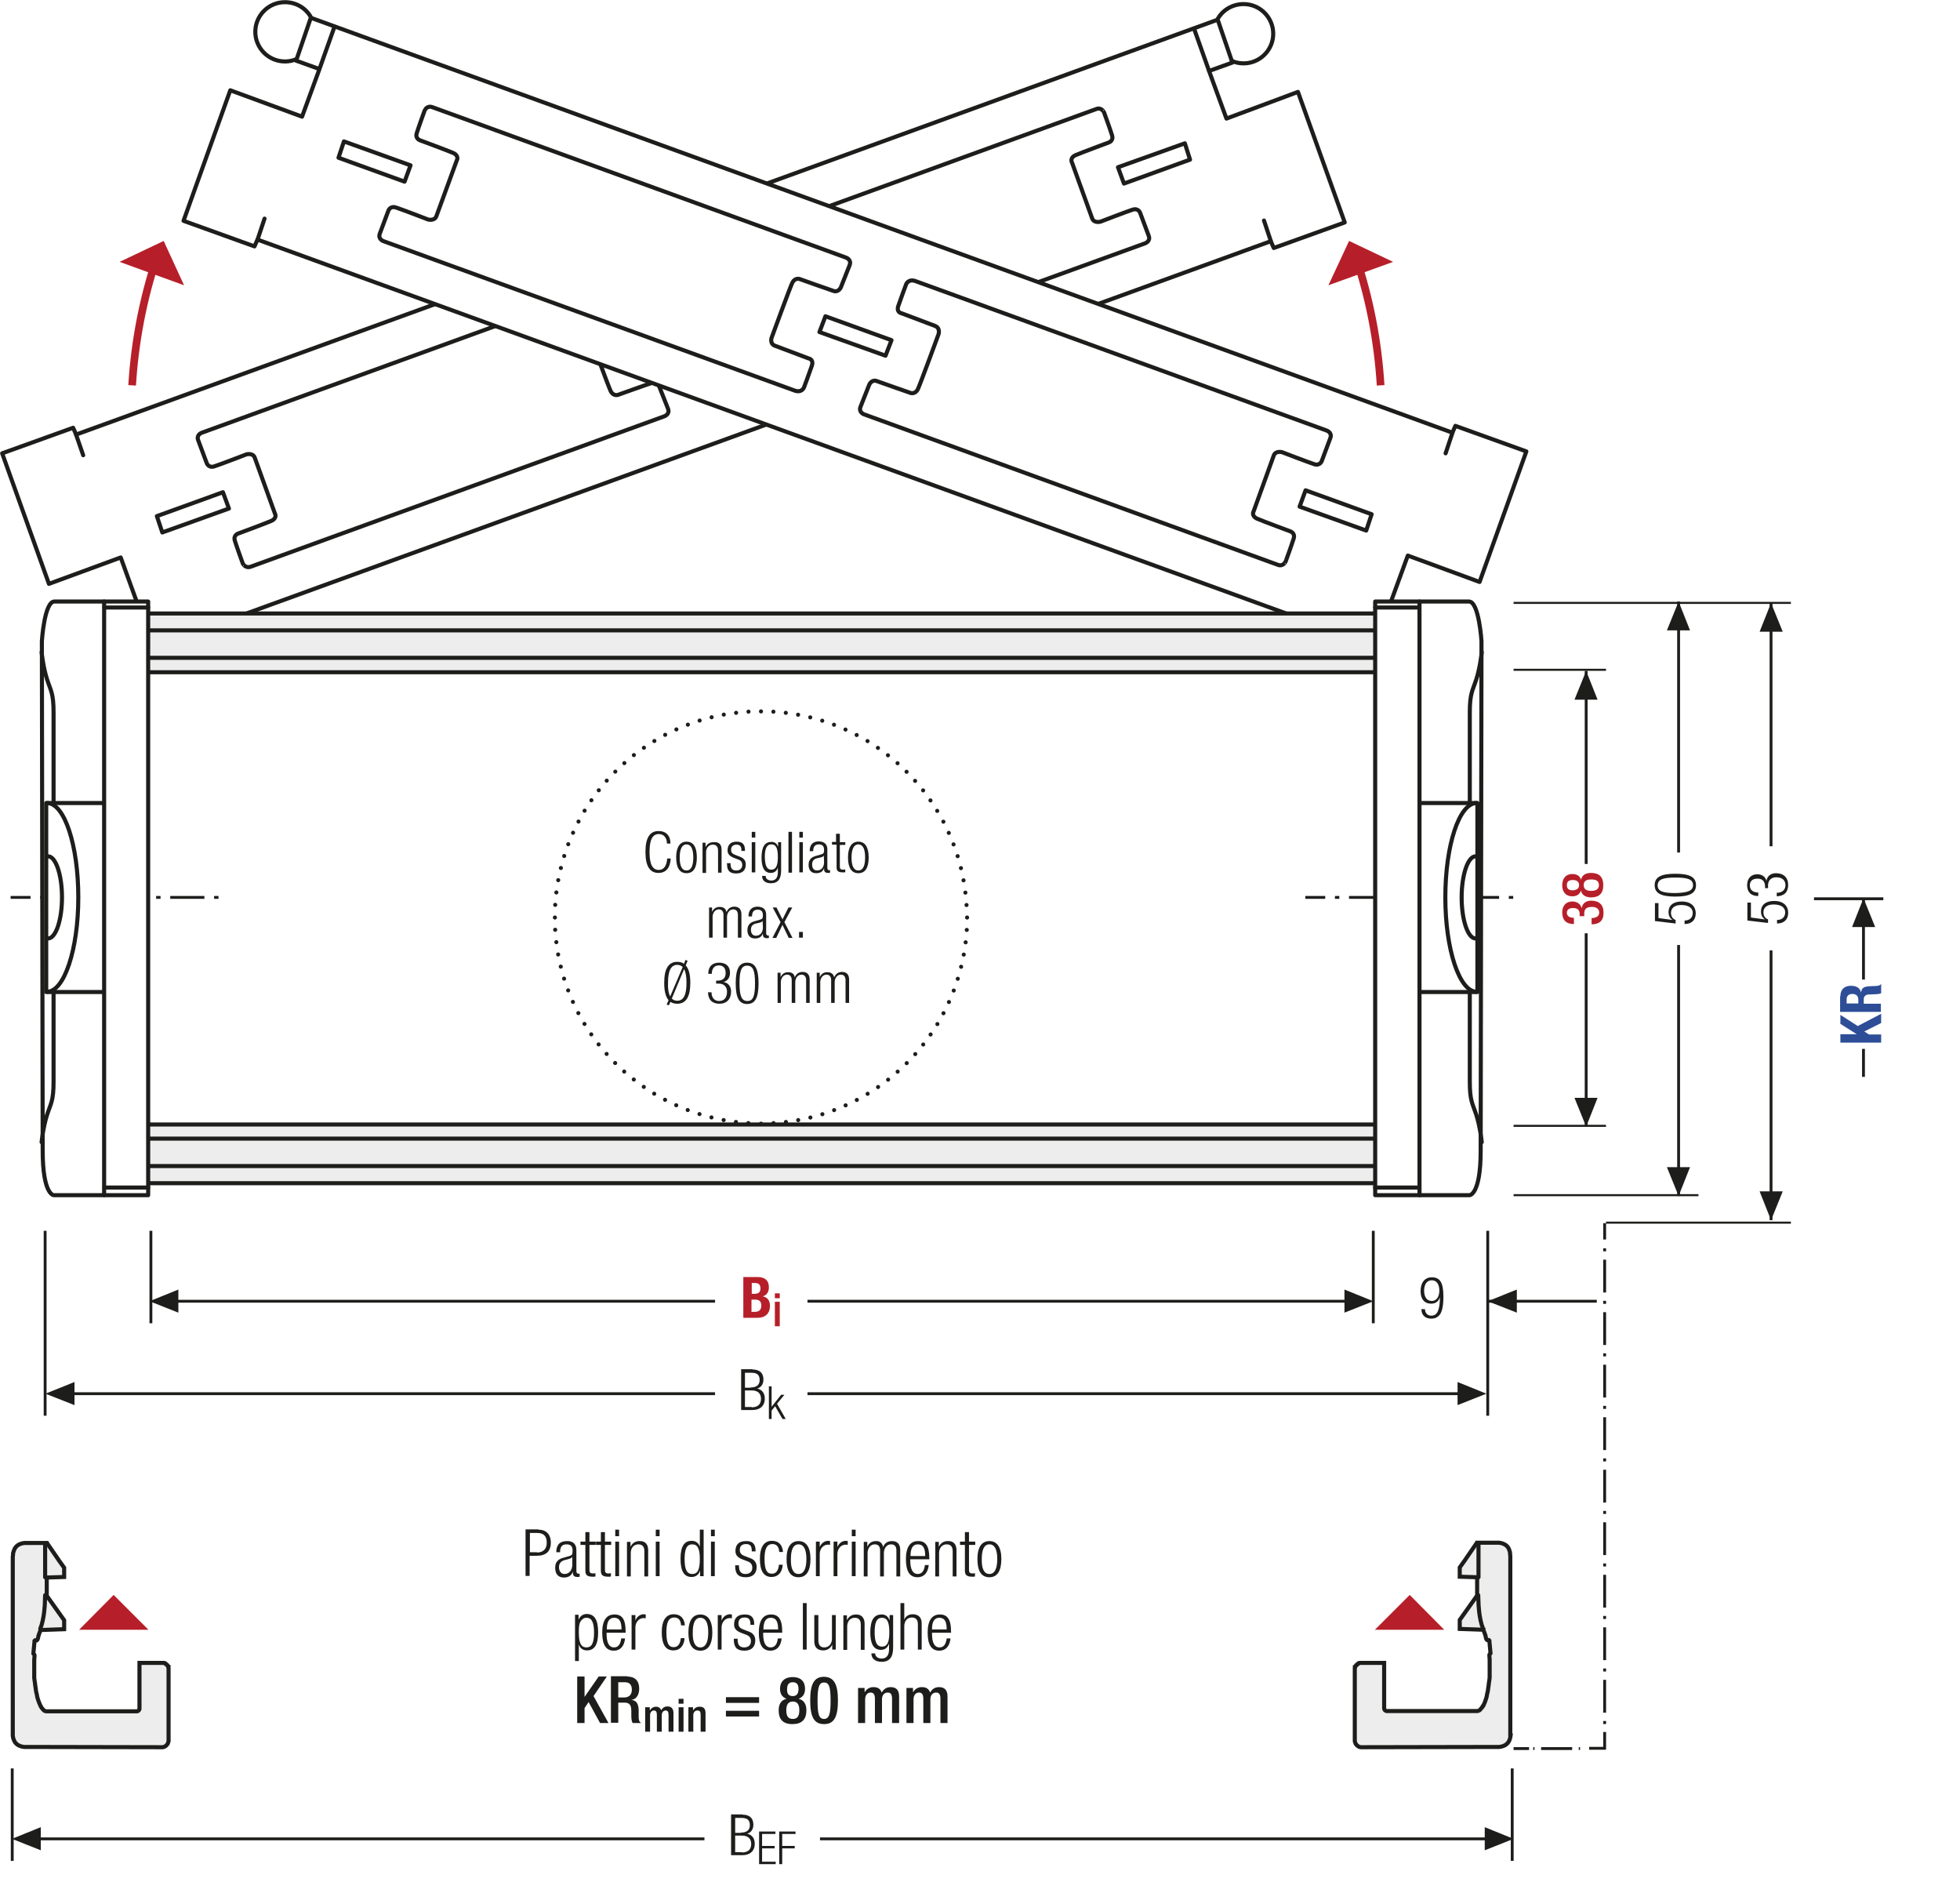 <?xml version="1.0" encoding="utf-8"?>
<svg xmlns="http://www.w3.org/2000/svg" xmlns:xlink="http://www.w3.org/1999/xlink" version="1.1" id="Ebene_1" x="0px" y="0px" viewBox="0 0 720.9 692.1" xml:space="preserve">
<style type="text/css">
	.st0{fill:none;}
	.st1{clip-path:url(#SVGID_2_);fill:#FFFFFF;}
	.st2{clip-path:url(#SVGID_2_);fill:none;stroke:#1D1D1B;stroke-width:1.125;stroke-linecap:round;stroke-linejoin:round;}
	.st3{clip-path:url(#SVGID_2_);fill:none;stroke:#1D1D1B;stroke-width:1.125;}
	.st4{fill:#FFFFFF;}
	.st5{fill:none;stroke:#1D1D1B;stroke-width:1.188;stroke-linecap:round;stroke-linejoin:round;}
	.st6{clip-path:url(#SVGID_4_);fill:none;stroke:#1D1D1B;stroke-width:1.188;stroke-linecap:round;stroke-linejoin:round;}
	.st7{clip-path:url(#SVGID_6_);fill:none;stroke:#1D1D1B;stroke-width:1.188;stroke-linecap:round;stroke-linejoin:round;}
	.st8{clip-path:url(#SVGID_8_);fill:none;stroke:#1D1D1B;stroke-width:1.188;stroke-linecap:round;stroke-linejoin:round;}
	.st9{clip-path:url(#SVGID_10_);fill:#FFFFFF;}
	.st10{clip-path:url(#SVGID_10_);fill:none;stroke:#1D1D1B;stroke-width:1.188;}
	.st11{clip-path:url(#SVGID_10_);fill:none;stroke:#1D1D1B;stroke-width:1.188;stroke-linecap:round;stroke-linejoin:round;}
	.st12{clip-path:url(#SVGID_12_);fill:#ECECEC;}
	
		.st13{clip-path:url(#SVGID_12_);fill:none;stroke:#1D1D1B;stroke-width:1.431;stroke-linecap:round;stroke-linejoin:round;stroke-miterlimit:10;}
	.st14{clip-path:url(#SVGID_12_);fill:#FFFFFF;}
	.st15{clip-path:url(#SVGID_12_);fill:none;stroke:#1D1D1B;stroke-width:1.05;stroke-miterlimit:10;}
	.st16{clip-path:url(#SVGID_12_);fill:none;stroke:#1D1D1B;stroke-width:1.05;stroke-miterlimit:10;stroke-dasharray:0.714,2.043;}
	
		.st17{clip-path:url(#SVGID_12_);fill:none;stroke:#1D1D1B;stroke-width:1.05;stroke-miterlimit:10;stroke-dasharray:8.166,2.043,0.714,2.043;}
	
		.st18{clip-path:url(#SVGID_12_);fill:none;stroke:#1D1D1B;stroke-width:1.5;stroke-linecap:round;stroke-linejoin:round;stroke-miterlimit:10;}
	.st19{clip-path:url(#SVGID_12_);fill:#E19294;}
	.st20{clip-path:url(#SVGID_12_);fill:none;stroke:#1D1D1B;stroke-width:1.5;stroke-linecap:round;stroke-linejoin:round;}
	
		.st21{clip-path:url(#SVGID_12_);fill:none;stroke:#1D1D1B;stroke-width:1.5;stroke-linecap:round;stroke-linejoin:round;stroke-dasharray:3.504,1.752;}
	.st22{clip-path:url(#SVGID_12_);fill:none;stroke:#1D1D1B;stroke-width:1.05;stroke-miterlimit:10;stroke-dasharray:1.38,3.942;}
	
		.st23{clip-path:url(#SVGID_12_);fill:none;stroke:#1D1D1B;stroke-width:1.5;stroke-linecap:round;stroke-linejoin:round;stroke-dasharray:3.999,2.001;}
	.st24{clip-path:url(#SVGID_12_);fill:none;stroke:#1D1D1B;stroke-width:1.05;stroke-miterlimit:10;stroke-dasharray:1.029,2.94;}
	
		.st25{clip-path:url(#SVGID_12_);fill:none;stroke:#1D1D1B;stroke-width:1.05;stroke-miterlimit:10;stroke-dasharray:11.763,2.94,1.029,2.94;}
	.st26{clip-path:url(#SVGID_12_);fill:none;stroke:#1D1D1B;stroke-width:1.05;stroke-miterlimit:10;stroke-dasharray:1.089,3.111;}
	
		.st27{clip-path:url(#SVGID_12_);fill:none;stroke:#1D1D1B;stroke-width:1.5;stroke-linecap:round;stroke-linejoin:round;stroke-dasharray:3.297,1.65;}
	.st28{fill:#A22626;}
	.st29{fill:none;stroke:#1D1D1B;stroke-width:1.05;}
	.st30{fill:#1D1D1B;}
	
		.st31{clip-path:url(#SVGID_14_);fill:none;stroke:#1D1D1B;stroke-width:1.05;stroke-dasharray:12.372,3.372,1.422,4.872;stroke-dashoffset:15;}
	.st32{clip-path:url(#SVGID_16_);fill:#ECECEC;}
	
		.st33{clip-path:url(#SVGID_16_);fill:none;stroke:#1D1D1B;stroke-width:1.431;stroke-linecap:round;stroke-linejoin:round;stroke-miterlimit:10;}
	.st34{clip-path:url(#SVGID_16_);fill:#FFFFFF;}
	.st35{clip-path:url(#SVGID_16_);fill:none;stroke:#1D1D1B;stroke-width:1.05;stroke-miterlimit:10;}
	.st36{clip-path:url(#SVGID_16_);fill:none;stroke:#1D1D1B;stroke-width:1.05;stroke-miterlimit:10;stroke-dasharray:0.714,2.043;}
	
		.st37{clip-path:url(#SVGID_16_);fill:none;stroke:#1D1D1B;stroke-width:1.05;stroke-miterlimit:10;stroke-dasharray:8.166,2.043,0.714,2.043;}
	
		.st38{clip-path:url(#SVGID_16_);fill:none;stroke:#1D1D1B;stroke-width:1.5;stroke-linecap:round;stroke-linejoin:round;stroke-miterlimit:10;}
	.st39{clip-path:url(#SVGID_16_);fill:none;stroke:#1D1D1B;stroke-width:1.05;stroke-dasharray:12,6;}
	.st40{clip-path:url(#SVGID_16_);fill:#E19294;}
	.st41{clip-path:url(#SVGID_16_);fill:none;stroke:#1D1D1B;stroke-width:1.5;stroke-linecap:round;stroke-linejoin:round;}
	
		.st42{clip-path:url(#SVGID_16_);fill:none;stroke:#1D1D1B;stroke-width:1.5;stroke-linecap:round;stroke-linejoin:round;stroke-dasharray:3.504,1.752;}
	.st43{clip-path:url(#SVGID_16_);fill:none;stroke:#1D1D1B;stroke-width:1.05;stroke-miterlimit:10;stroke-dasharray:1.38,3.942;}
	
		.st44{clip-path:url(#SVGID_16_);fill:none;stroke:#1D1D1B;stroke-width:1.5;stroke-linecap:round;stroke-linejoin:round;stroke-dasharray:3.999,2.001;}
	.st45{clip-path:url(#SVGID_16_);fill:none;stroke:#1D1D1B;stroke-width:1.05;stroke-miterlimit:10;stroke-dasharray:1.029,2.94;}
	
		.st46{clip-path:url(#SVGID_16_);fill:none;stroke:#1D1D1B;stroke-width:1.05;stroke-miterlimit:10;stroke-dasharray:11.763,2.94,1.029,2.94;}
	
		.st47{clip-path:url(#SVGID_18_);fill:none;stroke:#1D1D1B;stroke-width:1.05;stroke-dasharray:12.372,3.372,1.422,4.872;stroke-dashoffset:15;}
	.st48{fill:#ECECEC;}
	.st49{fill:none;stroke:#1D1D1B;stroke-width:1.05;stroke-linecap:round;stroke-linejoin:round;}
	.st50{clip-path:url(#SVGID_20_);fill:#ECECEC;}
	.st51{clip-path:url(#SVGID_20_);fill:none;stroke:#1D1D1B;stroke-width:1.05;}
	
		.st52{clip-path:url(#SVGID_20_);fill:none;stroke:#1D1D1B;stroke-width:1.05;stroke-linejoin:round;stroke-dasharray:16.749,1.749,1.749,1.749;stroke-dashoffset:18;}
	
		.st53{clip-path:url(#SVGID_20_);fill:none;stroke:#1D1D1B;stroke-width:1.05;stroke-linejoin:round;stroke-dasharray:20.922,5.922,5.922,5.922;stroke-dashoffset:26;}
	
		.st54{clip-path:url(#SVGID_20_);fill:none;stroke:#1D1D1B;stroke-width:1.05;stroke-linejoin:round;stroke-dasharray:17.679,2.679,2.679,2.679;stroke-dashoffset:20;}
	
		.st55{clip-path:url(#SVGID_20_);fill:none;stroke:#1D1D1B;stroke-width:1.05;stroke-linejoin:round;stroke-dasharray:18.738,3.738,3.738,3.738;stroke-dashoffset:22;}
	
		.st56{clip-path:url(#SVGID_20_);fill:none;stroke:#1D1D1B;stroke-width:1.05;stroke-linejoin:round;stroke-dasharray:17.223,2.223,2.223,2.223;stroke-dashoffset:19;}
	
		.st57{clip-path:url(#SVGID_20_);fill:none;stroke:#1D1D1B;stroke-width:1.05;stroke-linejoin:round;stroke-dasharray:19.137,4.137,4.137,4.137;stroke-dashoffset:23;}
	.st58{clip-path:url(#SVGID_20_);fill:none;stroke:#1D1D1B;stroke-width:1.05;stroke-linejoin:round;}
	
		.st59{clip-path:url(#SVGID_20_);fill:none;stroke:#1D1D1B;stroke-width:1.05;stroke-linejoin:round;stroke-dasharray:18.111,3.111,3.111,3.111;stroke-dashoffset:21;}
	
		.st60{clip-path:url(#SVGID_20_);fill:none;stroke:#1D1D1B;stroke-width:1.05;stroke-linejoin:round;stroke-dasharray:20.835,5.835,5.835,5.835;stroke-dashoffset:26;}
	
		.st61{clip-path:url(#SVGID_20_);fill:none;stroke:#1D1D1B;stroke-width:1.05;stroke-linejoin:round;stroke-dasharray:20.907,5.907,5.907,5.907;stroke-dashoffset:26;}
	
		.st62{clip-path:url(#SVGID_20_);fill:none;stroke:#1D1D1B;stroke-width:1.05;stroke-linejoin:round;stroke-dasharray:18.048,3.048,3.048,3.048;stroke-dashoffset:21;}
	
		.st63{clip-path:url(#SVGID_20_);fill:none;stroke:#1D1D1B;stroke-width:1.05;stroke-linejoin:round;stroke-dasharray:19.461,4.461,4.461,4.461;stroke-dashoffset:23;}
	
		.st64{clip-path:url(#SVGID_20_);fill:none;stroke:#1D1D1B;stroke-width:1.05;stroke-linejoin:round;stroke-dasharray:17.259,2.259,2.259,2.259;stroke-dashoffset:19;}
	.st65{clip-path:url(#SVGID_22_);fill:none;stroke:#1D1D1B;stroke-width:1.05;}
	.st66{fill:none;stroke:#1D1D1B;stroke-width:1.05;stroke-linejoin:round;}
	.st67{fill:none;stroke:#1D1D1B;stroke-width:1.5;}
	.st68{clip-path:url(#SVGID_24_);fill:#ECECEC;}
	
		.st69{clip-path:url(#SVGID_24_);fill:none;stroke:#1D1D1B;stroke-width:1.431;stroke-linecap:round;stroke-linejoin:round;stroke-miterlimit:10;}
	.st70{clip-path:url(#SVGID_24_);fill:#FFFFFF;}
	.st71{clip-path:url(#SVGID_24_);fill:none;stroke:#1D1D1B;stroke-width:1.05;stroke-miterlimit:10;}
	.st72{clip-path:url(#SVGID_24_);fill:none;stroke:#1D1D1B;stroke-width:1.05;stroke-miterlimit:10;stroke-dasharray:0.714,2.043;}
	
		.st73{clip-path:url(#SVGID_24_);fill:none;stroke:#1D1D1B;stroke-width:1.05;stroke-miterlimit:10;stroke-dasharray:8.166,2.043,0.714,2.043;}
	
		.st74{clip-path:url(#SVGID_24_);fill:none;stroke:#1D1D1B;stroke-width:1.5;stroke-linecap:round;stroke-linejoin:round;stroke-miterlimit:10;}
	.st75{clip-path:url(#SVGID_24_);fill:#E19294;}
	.st76{clip-path:url(#SVGID_24_);fill:none;stroke:#1D1D1B;stroke-width:1.5;stroke-linecap:round;stroke-linejoin:round;}
	
		.st77{clip-path:url(#SVGID_24_);fill:none;stroke:#1D1D1B;stroke-width:1.5;stroke-linecap:round;stroke-linejoin:round;stroke-dasharray:3.504,1.752;}
	.st78{clip-path:url(#SVGID_24_);fill:none;stroke:#1D1D1B;stroke-width:1.05;stroke-miterlimit:10;stroke-dasharray:1.38,3.942;}
	
		.st79{clip-path:url(#SVGID_24_);fill:none;stroke:#1D1D1B;stroke-width:1.5;stroke-linecap:round;stroke-linejoin:round;stroke-dasharray:3.999,2.001;}
	.st80{clip-path:url(#SVGID_24_);fill:none;stroke:#1D1D1B;stroke-width:1.05;stroke-miterlimit:10;stroke-dasharray:1.029,2.94;}
	
		.st81{clip-path:url(#SVGID_24_);fill:none;stroke:#1D1D1B;stroke-width:1.05;stroke-miterlimit:10;stroke-dasharray:11.763,2.94,1.029,2.94;}
	.st82{clip-path:url(#SVGID_24_);fill:none;stroke:#1D1D1B;stroke-width:1.05;stroke-miterlimit:10;stroke-dasharray:1.089,3.111;}
	
		.st83{clip-path:url(#SVGID_24_);fill:none;stroke:#1D1D1B;stroke-width:1.5;stroke-linecap:round;stroke-linejoin:round;stroke-dasharray:3.297,1.65;}
	.st84{clip-path:url(#SVGID_26_);fill:#ECECEC;}
	
		.st85{clip-path:url(#SVGID_26_);fill:none;stroke:#1D1D1B;stroke-width:1.431;stroke-linecap:round;stroke-linejoin:round;stroke-miterlimit:10;}
	.st86{clip-path:url(#SVGID_26_);fill:#FFFFFF;}
	.st87{clip-path:url(#SVGID_26_);fill:none;stroke:#1D1D1B;stroke-width:1.05;stroke-miterlimit:10;}
	.st88{clip-path:url(#SVGID_26_);fill:none;stroke:#1D1D1B;stroke-width:1.05;stroke-miterlimit:10;stroke-dasharray:0.714,2.043;}
	
		.st89{clip-path:url(#SVGID_26_);fill:none;stroke:#1D1D1B;stroke-width:1.05;stroke-miterlimit:10;stroke-dasharray:8.166,2.043,0.714,2.043;}
	
		.st90{clip-path:url(#SVGID_26_);fill:none;stroke:#1D1D1B;stroke-width:1.5;stroke-linecap:round;stroke-linejoin:round;stroke-miterlimit:10;}
	.st91{clip-path:url(#SVGID_26_);fill:none;stroke:#1D1D1B;stroke-width:1.05;stroke-dasharray:12,6;}
	.st92{clip-path:url(#SVGID_26_);fill:#E19294;}
	.st93{clip-path:url(#SVGID_26_);fill:none;stroke:#1D1D1B;stroke-width:1.5;stroke-linecap:round;stroke-linejoin:round;}
	
		.st94{clip-path:url(#SVGID_26_);fill:none;stroke:#1D1D1B;stroke-width:1.5;stroke-linecap:round;stroke-linejoin:round;stroke-dasharray:3.504,1.752;}
	.st95{clip-path:url(#SVGID_26_);fill:none;stroke:#1D1D1B;stroke-width:1.05;stroke-miterlimit:10;stroke-dasharray:1.38,3.942;}
	
		.st96{clip-path:url(#SVGID_26_);fill:none;stroke:#1D1D1B;stroke-width:1.5;stroke-linecap:round;stroke-linejoin:round;stroke-dasharray:3.999,2.001;}
	.st97{clip-path:url(#SVGID_26_);fill:none;stroke:#1D1D1B;stroke-width:1.05;stroke-miterlimit:10;stroke-dasharray:1.029,2.94;}
	
		.st98{clip-path:url(#SVGID_26_);fill:none;stroke:#1D1D1B;stroke-width:1.05;stroke-miterlimit:10;stroke-dasharray:11.763,2.94,1.029,2.94;}
	.st99{clip-path:url(#SVGID_28_);fill:none;stroke:#1D1D1B;stroke-width:1.05;stroke-dasharray:4.266,4.266;}
	.st100{clip-path:url(#SVGID_28_);fill:none;stroke:#1D1D1B;stroke-width:1.05;}
	.st101{clip-path:url(#SVGID_28_);fill:#EDEDED;}
	.st102{clip-path:url(#SVGID_30_);fill:none;stroke:#1D1D1B;stroke-width:1.05;}
	
		.st103{clip-path:url(#SVGID_32_);fill:none;stroke:#1D1D1B;stroke-width:1.05;stroke-linejoin:round;stroke-dasharray:17.712,2.712,2.712,2.712;stroke-dashoffset:20;}
	
		.st104{clip-path:url(#SVGID_32_);fill:none;stroke:#1D1D1B;stroke-width:1.05;stroke-linejoin:round;stroke-dasharray:20.835,5.835,5.835,5.835;stroke-dashoffset:26;}
	
		.st105{clip-path:url(#SVGID_32_);fill:none;stroke:#1D1D1B;stroke-width:1.05;stroke-linejoin:round;stroke-dasharray:20.907,5.907,5.907,5.907;stroke-dashoffset:26;}
	
		.st106{clip-path:url(#SVGID_32_);fill:none;stroke:#1D1D1B;stroke-width:1.05;stroke-linejoin:round;stroke-dasharray:17.427,2.427,2.427,2.427;stroke-dashoffset:19;}
	.st107{clip-path:url(#SVGID_32_);fill:none;stroke:#1D1D1B;stroke-width:1.05;stroke-linejoin:round;}
	
		.st108{clip-path:url(#SVGID_32_);fill:none;stroke:#1D1D1B;stroke-width:1.05;stroke-linejoin:round;stroke-dasharray:19.893,4.893,4.893,4.893;stroke-dashoffset:24;}
	
		.st109{clip-path:url(#SVGID_32_);fill:none;stroke:#1D1D1B;stroke-width:1.05;stroke-linejoin:round;stroke-dasharray:18.048,3.048,3.048,3.048;stroke-dashoffset:21;}
	.st110{fill:none;stroke:#1D1D1B;stroke-width:1.572;stroke-linecap:round;stroke-linejoin:round;stroke-dasharray:0,4.74;}
	.st111{fill:none;stroke:#1D1D1B;stroke-width:1.572;stroke-linecap:round;stroke-linejoin:round;}
	.st112{fill:none;stroke:#1D1D1B;stroke-width:1.59;stroke-linecap:round;stroke-linejoin:round;stroke-dasharray:0,4.788;}
	.st113{fill:none;stroke:#1D1D1B;stroke-width:1.59;stroke-linecap:round;stroke-linejoin:round;}
	.st114{fill:none;stroke:#1D1D1B;stroke-width:1.572;stroke-linecap:round;stroke-linejoin:round;stroke-dasharray:0,4.737;}
	.st115{clip-path:url(#SVGID_34_);fill:none;stroke:#1D1D1B;stroke-width:1.572;stroke-linecap:round;stroke-linejoin:round;}
	.st116{fill:none;stroke:#9D9D9C;stroke-width:1.572;stroke-linecap:round;stroke-linejoin:round;stroke-dasharray:0,4.737;}
	.st117{clip-path:url(#SVGID_36_);fill:none;stroke:#9D9D9C;stroke-width:1.572;stroke-linecap:round;stroke-linejoin:round;}
	.st118{clip-path:url(#SVGID_38_);fill:none;stroke:#1D1D1B;stroke-width:1.572;stroke-linecap:round;stroke-linejoin:round;}
	.st119{clip-path:url(#SVGID_40_);fill:none;stroke:#9D9D9C;stroke-width:1.572;stroke-linecap:round;stroke-linejoin:round;}
	.st120{clip-path:url(#SVGID_42_);fill:none;stroke:#1D1D1B;stroke-width:1.572;stroke-linecap:round;stroke-linejoin:round;}
	.st121{clip-path:url(#SVGID_44_);fill:none;stroke:#9D9D9C;stroke-width:1.572;stroke-linecap:round;stroke-linejoin:round;}
	.st122{clip-path:url(#SVGID_46_);fill:none;stroke:#1D1D1B;stroke-width:1.572;stroke-linecap:round;stroke-linejoin:round;}
	.st123{clip-path:url(#SVGID_48_);fill:none;stroke:#9D9D9C;stroke-width:1.572;stroke-linecap:round;stroke-linejoin:round;}
	.st124{clip-path:url(#SVGID_50_);fill:none;stroke:#1D1D1B;stroke-width:1.572;stroke-linecap:round;stroke-linejoin:round;}
	.st125{clip-path:url(#SVGID_52_);fill:none;stroke:#9D9D9C;stroke-width:1.572;stroke-linecap:round;stroke-linejoin:round;}
	.st126{clip-path:url(#SVGID_54_);fill:none;stroke:#1D1D1B;stroke-width:1.572;stroke-linecap:round;stroke-linejoin:round;}
	.st127{clip-path:url(#SVGID_56_);fill:none;stroke:#9D9D9C;stroke-width:1.572;stroke-linecap:round;stroke-linejoin:round;}
	.st128{clip-path:url(#SVGID_58_);fill:none;stroke:#1D1D1B;stroke-width:1.572;stroke-linecap:round;stroke-linejoin:round;}
	.st129{clip-path:url(#SVGID_60_);fill:none;stroke:#9D9D9C;stroke-width:1.572;stroke-linecap:round;stroke-linejoin:round;}
	.st130{fill:none;stroke:#1D1D1B;stroke-width:1.5;stroke-linecap:round;stroke-linejoin:round;stroke-dasharray:0,4.506;}
	.st131{fill:none;stroke:#1D1D1B;stroke-width:1.5;stroke-linecap:round;stroke-linejoin:round;}
	.st132{fill:none;stroke:#9D9D9C;stroke-width:1.5;stroke-linecap:round;stroke-linejoin:round;stroke-dasharray:0,4.506;}
	.st133{fill:none;stroke:#9D9D9C;stroke-width:1.5;stroke-linecap:round;stroke-linejoin:round;}
	.st134{clip-path:url(#SVGID_62_);fill:none;stroke:#1D1D1B;stroke-width:1.572;}
	.st135{fill:none;stroke:#B61F29;stroke-width:6.174;}
	.st136{clip-path:url(#SVGID_64_);fill:#D0D0D0;}
	.st137{clip-path:url(#SVGID_64_);fill:none;stroke:#1D1D1B;stroke-width:1.05;}
	.st138{clip-path:url(#SVGID_64_);fill:#FFFFFF;}
	
		.st139{clip-path:url(#SVGID_64_);fill:none;stroke:#1D1D1B;stroke-width:1.05;stroke-linejoin:round;stroke-dasharray:16.371,1.371,1.371,1.371;stroke-dashoffset:17;}
	
		.st140{clip-path:url(#SVGID_64_);fill:none;stroke:#1D1D1B;stroke-width:1.05;stroke-linejoin:round;stroke-dasharray:17.232,2.232,2.232,2.232;stroke-dashoffset:19;}
	
		.st141{clip-path:url(#SVGID_64_);fill:none;stroke:#1D1D1B;stroke-width:1.05;stroke-linejoin:round;stroke-dasharray:17.373,2.373,2.373,2.373;stroke-dashoffset:19;}
	
		.st142{clip-path:url(#SVGID_64_);fill:none;stroke:#1D1D1B;stroke-width:1.05;stroke-linejoin:round;stroke-dasharray:17.883,2.883,2.883,2.883;stroke-dashoffset:20;}
	.st143{clip-path:url(#SVGID_64_);fill:none;stroke:#1D1D1B;stroke-width:1.05;stroke-linejoin:round;}
	.st144{fill:none;stroke:#B61F29;stroke-width:1.8;}
	.st145{fill:#B61F29;}
	.st146{clip-path:url(#SVGID_66_);fill:#FFFFFF;}
	.st147{clip-path:url(#SVGID_66_);fill:none;stroke:#1D1D1B;stroke-width:1.05;}
	.st148{clip-path:url(#SVGID_68_);fill:#EDEDED;}
	.st149{clip-path:url(#SVGID_68_);fill:none;stroke:#1D1D1B;stroke-width:1.05;stroke-dasharray:3.102,2.052;}
	.st150{clip-path:url(#SVGID_68_);fill:none;stroke:#1D1D1B;stroke-width:1.05;stroke-dasharray:3.186,2.136;}
	.st151{clip-path:url(#SVGID_68_);fill:none;stroke:#1D1D1B;stroke-width:1.05;stroke-dasharray:3.234,2.184;}
	.st152{clip-path:url(#SVGID_68_);fill:none;stroke:#1D1D1B;stroke-width:1.05;}
	.st153{clip-path:url(#SVGID_68_);fill:#D0D0D0;}
	.st154{clip-path:url(#SVGID_68_);fill:#FFFFFF;}
	
		.st155{clip-path:url(#SVGID_68_);fill:none;stroke:#1D1D1B;stroke-width:1.05;stroke-linejoin:round;stroke-dasharray:16.416,1.416,1.416,1.416;stroke-dashoffset:17;}
	
		.st156{clip-path:url(#SVGID_68_);fill:none;stroke:#1D1D1B;stroke-width:1.05;stroke-linejoin:round;stroke-dasharray:17.226,2.226,2.226,2.226;stroke-dashoffset:19;}
	
		.st157{clip-path:url(#SVGID_68_);fill:none;stroke:#1D1D1B;stroke-width:1.05;stroke-linejoin:round;stroke-dasharray:17.304,2.304,2.304,2.304;stroke-dashoffset:19;}
	
		.st158{clip-path:url(#SVGID_68_);fill:none;stroke:#1D1D1B;stroke-width:1.05;stroke-linejoin:round;stroke-dasharray:17.94,2.94,2.94,2.94;stroke-dashoffset:20;}
	.st159{clip-path:url(#SVGID_68_);fill:none;stroke:#1D1D1B;stroke-width:1.05;stroke-linejoin:round;}
	.st160{fill:none;stroke:#1D1D1B;stroke-width:1.05;stroke-dasharray:12.567,3.567,1.617,3.567;stroke-dashoffset:16;}
	.st161{clip-path:url(#SVGID_70_);fill:none;stroke:#1D1D1B;stroke-width:1.05;}
	.st162{fill:none;stroke:#1D1D1B;stroke-width:0.75;}
	.st163{clip-path:url(#SVGID_72_);fill:none;stroke:#1D1D1B;stroke-width:1.05;}
	.st164{fill:none;stroke:#1D1D1B;stroke-width:1.05;stroke-dasharray:12.066,3.066,1.116,3.066;stroke-dashoffset:15;}
	.st165{fill:none;stroke:#1D1D1B;stroke-width:1.05;stroke-dasharray:11.424,2.424,0.474,2.424;stroke-dashoffset:13;}
	
		.st166{clip-path:url(#SVGID_74_);fill:none;stroke:#1D1D1B;stroke-width:1.05;stroke-dasharray:12.567,3.567,1.617,3.567;stroke-dashoffset:16;}
	.st167{clip-path:url(#SVGID_74_);fill:none;stroke:#1D1D1B;stroke-width:1.05;}
	
		.st168{clip-path:url(#SVGID_76_);fill:none;stroke:#1D1D1B;stroke-width:1.5;stroke-linecap:round;stroke-linejoin:round;stroke-dasharray:0,4.578;}
	.st169{clip-path:url(#SVGID_76_);fill:none;stroke:#1D1D1B;stroke-width:1.5;stroke-linecap:round;stroke-linejoin:round;}
	.st170{fill:#2D4E97;}
	.st171{fill:#EDEDED;}
	.st172{fill:none;stroke:#1D1D1B;stroke-width:1.5;stroke-linecap:round;stroke-linejoin:round;stroke-miterlimit:10;}
	.st173{clip-path:url(#SVGID_78_);fill:#FFFFFF;}
	
		.st174{clip-path:url(#SVGID_78_);fill:none;stroke:#1D1D1B;stroke-width:1.5;stroke-linecap:round;stroke-linejoin:round;stroke-miterlimit:10;}
	
		.st175{clip-path:url(#SVGID_80_);fill:none;stroke:#1D1D1B;stroke-width:1.5;stroke-linecap:round;stroke-linejoin:round;stroke-miterlimit:10;}
	
		.st176{clip-path:url(#SVGID_82_);fill:none;stroke:#1D1D1B;stroke-width:1.5;stroke-linecap:round;stroke-linejoin:round;stroke-miterlimit:10;}
	.st177{clip-path:url(#SVGID_82_);fill:#FFFFFF;}
	
		.st178{clip-path:url(#SVGID_84_);fill:none;stroke:#1D1D1B;stroke-width:1.5;stroke-linecap:round;stroke-linejoin:round;stroke-miterlimit:10;}
	
		.st179{clip-path:url(#SVGID_86_);fill:none;stroke:#1D1D1B;stroke-width:1.5;stroke-linecap:round;stroke-linejoin:round;stroke-miterlimit:10;}
	.st180{clip-path:url(#SVGID_86_);fill:#EDEDED;}
	.st181{clip-path:url(#SVGID_86_);fill:none;stroke:#1D1D1B;stroke-width:1.5;}
	.st182{clip-path:url(#SVGID_86_);fill:none;stroke:#1D1D1B;stroke-width:1.5;stroke-linecap:round;stroke-linejoin:round;}
	
		.st183{clip-path:url(#SVGID_88_);fill:none;stroke:#1D1D1B;stroke-width:1.5;stroke-linecap:round;stroke-linejoin:round;stroke-dasharray:0,4.578;}
	.st184{clip-path:url(#SVGID_88_);fill:none;stroke:#1D1D1B;stroke-width:1.5;stroke-linecap:round;stroke-linejoin:round;}
	.st185{clip-path:url(#SVGID_90_);fill:#FFFFFF;}
	
		.st186{clip-path:url(#SVGID_90_);fill:none;stroke:#1D1D1B;stroke-width:1.5;stroke-linecap:round;stroke-linejoin:round;stroke-miterlimit:10;}
	
		.st187{clip-path:url(#SVGID_92_);fill:none;stroke:#1D1D1B;stroke-width:1.5;stroke-linecap:round;stroke-linejoin:round;stroke-miterlimit:10;}
	
		.st188{clip-path:url(#SVGID_94_);fill:none;stroke:#1D1D1B;stroke-width:1.5;stroke-linecap:round;stroke-linejoin:round;stroke-miterlimit:10;}
	.st189{clip-path:url(#SVGID_94_);fill:#FFFFFF;}
	
		.st190{clip-path:url(#SVGID_96_);fill:none;stroke:#1D1D1B;stroke-width:1.5;stroke-linecap:round;stroke-linejoin:round;stroke-miterlimit:10;}
	
		.st191{clip-path:url(#SVGID_98_);fill:none;stroke:#1D1D1B;stroke-width:1.5;stroke-linecap:round;stroke-linejoin:round;stroke-miterlimit:10;}
	.st192{clip-path:url(#SVGID_100_);fill:none;stroke:#B61F29;stroke-width:2.82;}
	.st193{clip-path:url(#SVGID_102_);fill:none;stroke:#B61F29;stroke-width:2.82;}
	.st194{clip-path:url(#SVGID_104_);fill:#FFFFFF;}
	
		.st195{clip-path:url(#SVGID_104_);fill:none;stroke:#1D1D1B;stroke-width:1.5;stroke-linecap:round;stroke-linejoin:round;stroke-miterlimit:10;}
	
		.st196{clip-path:url(#SVGID_106_);fill:none;stroke:#1D1D1B;stroke-width:1.5;stroke-linecap:round;stroke-linejoin:round;stroke-miterlimit:10;}
	
		.st197{clip-path:url(#SVGID_108_);fill:none;stroke:#1D1D1B;stroke-width:1.5;stroke-linecap:round;stroke-linejoin:round;stroke-miterlimit:10;}
	.st198{clip-path:url(#SVGID_108_);fill:#FFFFFF;}
	
		.st199{clip-path:url(#SVGID_110_);fill:none;stroke:#1D1D1B;stroke-width:1.5;stroke-linecap:round;stroke-linejoin:round;stroke-miterlimit:10;}
	
		.st200{clip-path:url(#SVGID_112_);fill:none;stroke:#1D1D1B;stroke-width:1.5;stroke-linecap:round;stroke-linejoin:round;stroke-miterlimit:10;}
	.st201{clip-path:url(#SVGID_112_);fill:#EDEDED;}
	.st202{clip-path:url(#SVGID_112_);fill:none;stroke:#1D1D1B;stroke-width:1.5;}
	.st203{clip-path:url(#SVGID_112_);fill:none;stroke:#1D1D1B;stroke-width:1.5;stroke-linecap:round;stroke-linejoin:round;}
	
		.st204{clip-path:url(#SVGID_114_);fill:none;stroke:#1D1D1B;stroke-width:1.5;stroke-linecap:round;stroke-linejoin:round;stroke-dasharray:0,4.578;}
	.st205{clip-path:url(#SVGID_114_);fill:none;stroke:#1D1D1B;stroke-width:1.5;stroke-linecap:round;stroke-linejoin:round;}
	.st206{clip-path:url(#SVGID_116_);fill:none;stroke:#B61F29;stroke-width:2.82;}
	.st207{clip-path:url(#SVGID_118_);fill:none;stroke:#B61F29;stroke-width:2.82;}
	.st208{clip-path:url(#SVGID_118_);fill:#FFFFFF;}
	
		.st209{clip-path:url(#SVGID_118_);fill:none;stroke:#1D1D1B;stroke-width:1.5;stroke-linecap:round;stroke-linejoin:round;stroke-miterlimit:10;}
	
		.st210{clip-path:url(#SVGID_120_);fill:none;stroke:#1D1D1B;stroke-width:1.5;stroke-linecap:round;stroke-linejoin:round;stroke-miterlimit:10;}
	
		.st211{clip-path:url(#SVGID_122_);fill:none;stroke:#1D1D1B;stroke-width:1.5;stroke-linecap:round;stroke-linejoin:round;stroke-miterlimit:10;}
	.st212{clip-path:url(#SVGID_122_);fill:#FFFFFF;}
	
		.st213{clip-path:url(#SVGID_124_);fill:none;stroke:#1D1D1B;stroke-width:1.5;stroke-linecap:round;stroke-linejoin:round;stroke-miterlimit:10;}
	
		.st214{clip-path:url(#SVGID_126_);fill:none;stroke:#1D1D1B;stroke-width:1.5;stroke-linecap:round;stroke-linejoin:round;stroke-miterlimit:10;}
	.st215{clip-path:url(#SVGID_128_);fill:#FFFFFF;}
	
		.st216{clip-path:url(#SVGID_128_);fill:none;stroke:#1D1D1B;stroke-width:1.5;stroke-linecap:round;stroke-linejoin:round;stroke-miterlimit:10;}
	
		.st217{clip-path:url(#SVGID_130_);fill:none;stroke:#1D1D1B;stroke-width:1.5;stroke-linecap:round;stroke-linejoin:round;stroke-miterlimit:10;}
	
		.st218{clip-path:url(#SVGID_132_);fill:none;stroke:#1D1D1B;stroke-width:1.5;stroke-linecap:round;stroke-linejoin:round;stroke-miterlimit:10;}
	.st219{clip-path:url(#SVGID_132_);fill:#FFFFFF;}
	
		.st220{clip-path:url(#SVGID_134_);fill:none;stroke:#1D1D1B;stroke-width:1.5;stroke-linecap:round;stroke-linejoin:round;stroke-miterlimit:10;}
	
		.st221{clip-path:url(#SVGID_136_);fill:none;stroke:#1D1D1B;stroke-width:1.5;stroke-linecap:round;stroke-linejoin:round;stroke-miterlimit:10;}
	.st222{fill:none;stroke:#1D1D1B;stroke-width:1.05;stroke-dasharray:10.746,1.746,0,1.746;stroke-dashoffset:12;}
	.st223{fill:none;stroke:#1D1D1B;stroke-width:1.05;stroke-dasharray:11.94,2.94,0.99,2.94;stroke-dashoffset:14;}
	.st224{fill:none;stroke:#1D1D1B;stroke-width:1.05;stroke-dasharray:11.709,2.709,0.759,4.209;stroke-dashoffset:14;}
	.st225{fill:none;stroke:#1D1D1B;stroke-width:0.864;stroke-dasharray:11.181,2.181,0.231,2.181;stroke-dashoffset:13;}
	
		.st226{clip-path:url(#SVGID_138_);fill:none;stroke:#1D1D1B;stroke-width:1.05;stroke-dasharray:11.019,2.019,6.900000e-02,2.019;stroke-dashoffset:13;}
	.st227{clip-path:url(#SVGID_140_);fill:#1D1D1B;}
	.st228{clip-path:url(#SVGID_142_);fill:#1D1D1B;}
	.st229{clip-path:url(#SVGID_144_);fill:#EDEDED;}
	.st230{clip-path:url(#SVGID_144_);fill:none;stroke:#1D1D1B;stroke-width:1.5;stroke-miterlimit:10;}
	.st231{clip-path:url(#SVGID_146_);fill:#FFFFFF;}
	
		.st232{clip-path:url(#SVGID_146_);fill:none;stroke:#1D1D1B;stroke-width:1.5;stroke-linecap:round;stroke-linejoin:round;stroke-miterlimit:10;}
	
		.st233{clip-path:url(#SVGID_148_);fill:none;stroke:#1D1D1B;stroke-width:1.5;stroke-linecap:round;stroke-linejoin:round;stroke-miterlimit:10;}
	
		.st234{clip-path:url(#SVGID_150_);fill:none;stroke:#1D1D1B;stroke-width:1.5;stroke-linecap:round;stroke-linejoin:round;stroke-miterlimit:10;}
	.st235{clip-path:url(#SVGID_150_);fill:#FFFFFF;}
	
		.st236{clip-path:url(#SVGID_152_);fill:none;stroke:#1D1D1B;stroke-width:1.5;stroke-linecap:round;stroke-linejoin:round;stroke-miterlimit:10;}
	
		.st237{clip-path:url(#SVGID_154_);fill:none;stroke:#1D1D1B;stroke-width:1.5;stroke-linecap:round;stroke-linejoin:round;stroke-miterlimit:10;}
	.st238{fill:none;stroke:#1D1D1B;stroke-width:1.05;stroke-dasharray:12.372,3.372,1.422,4.872;stroke-dashoffset:15;}
	
		.st239{clip-path:url(#SVGID_156_);fill:none;stroke:#1D1D1B;stroke-width:1.5;stroke-linecap:round;stroke-linejoin:round;stroke-miterlimit:10;}
	
		.st240{clip-path:url(#SVGID_158_);fill:none;stroke:#1D1D1B;stroke-width:1.5;stroke-linecap:round;stroke-linejoin:round;stroke-miterlimit:10;}
	
		.st241{clip-path:url(#SVGID_160_);fill:none;stroke:#1D1D1B;stroke-width:1.5;stroke-linecap:round;stroke-linejoin:round;stroke-miterlimit:10;}
	
		.st242{clip-path:url(#SVGID_162_);fill:none;stroke:#1D1D1B;stroke-width:1.5;stroke-linecap:round;stroke-linejoin:round;stroke-miterlimit:10;}
	
		.st243{clip-path:url(#SVGID_164_);fill:none;stroke:#1D1D1B;stroke-width:1.5;stroke-linecap:round;stroke-linejoin:round;stroke-miterlimit:10;}
	
		.st244{clip-path:url(#SVGID_166_);fill:none;stroke:#1D1D1B;stroke-width:1.5;stroke-linecap:round;stroke-linejoin:round;stroke-miterlimit:10;}
	
		.st245{clip-path:url(#SVGID_168_);fill:none;stroke:#1D1D1B;stroke-width:1.5;stroke-linecap:round;stroke-linejoin:round;stroke-miterlimit:10;}
	.st246{fill:#EAEBF6;}
	.st247{fill:none;stroke:#9D9D9C;stroke-width:0.75;stroke-miterlimit:10;stroke-dasharray:2.601,2.601;}
	.st248{fill:none;stroke:#9D9D9C;stroke-width:0.75;stroke-miterlimit:10;stroke-dasharray:3.006,3.006;}
	.st249{fill:none;stroke:#9D9D9C;stroke-width:0.75;stroke-miterlimit:10;}
	.st250{filter:url(#Adobe_OpacityMaskFilter);}
	.st251{clip-path:url(#SVGID_170_);fill:url(#SVGID_172_);}
	.st252{clip-path:url(#SVGID_170_);mask:url(#SVGID_171_);}
	.st253{clip-path:url(#SVGID_174_);fill:#2D4E97;}
	.st254{clip-path:url(#SVGID_174_);fill:none;stroke:#1D1D1B;stroke-width:0.75;stroke-miterlimit:10;}
	.st255{filter:url(#Adobe_OpacityMaskFilter_1_);}
	.st256{clip-path:url(#SVGID_170_);fill:url(#SVGID_176_);}
	.st257{clip-path:url(#SVGID_170_);mask:url(#SVGID_175_);}
	.st258{clip-path:url(#SVGID_178_);fill:#2D4E97;}
	.st259{clip-path:url(#SVGID_178_);fill:none;stroke:#1D1D1B;stroke-width:0.75;stroke-miterlimit:10;}
	.st260{filter:url(#Adobe_OpacityMaskFilter_2_);}
	.st261{clip-path:url(#SVGID_170_);fill:url(#SVGID_180_);}
	.st262{clip-path:url(#SVGID_170_);mask:url(#SVGID_179_);}
	.st263{clip-path:url(#SVGID_182_);fill:#2D4E97;}
	.st264{clip-path:url(#SVGID_182_);fill:none;stroke:#1D1D1B;stroke-width:0.75;stroke-miterlimit:10;}
	.st265{filter:url(#Adobe_OpacityMaskFilter_3_);}
	.st266{clip-path:url(#SVGID_170_);fill:url(#SVGID_184_);}
	.st267{clip-path:url(#SVGID_170_);mask:url(#SVGID_183_);}
	.st268{clip-path:url(#SVGID_186_);fill:#2D4E97;}
	.st269{clip-path:url(#SVGID_186_);fill:none;stroke:#1D1D1B;stroke-width:0.75;stroke-miterlimit:10;}
	.st270{filter:url(#Adobe_OpacityMaskFilter_4_);}
	.st271{clip-path:url(#SVGID_170_);fill:url(#SVGID_188_);}
	.st272{clip-path:url(#SVGID_170_);mask:url(#SVGID_187_);}
	.st273{clip-path:url(#SVGID_190_);fill:#2D4E97;}
	.st274{clip-path:url(#SVGID_190_);fill:none;stroke:#1D1D1B;stroke-width:0.75;stroke-miterlimit:10;}
	.st275{filter:url(#Adobe_OpacityMaskFilter_5_);}
	.st276{clip-path:url(#SVGID_170_);fill:url(#SVGID_192_);}
	.st277{clip-path:url(#SVGID_170_);mask:url(#SVGID_191_);}
	.st278{clip-path:url(#SVGID_194_);fill:#2D4E97;}
	.st279{clip-path:url(#SVGID_194_);fill:none;stroke:#1D1D1B;stroke-width:0.75;stroke-miterlimit:10;}
	.st280{filter:url(#Adobe_OpacityMaskFilter_6_);}
	.st281{clip-path:url(#SVGID_170_);fill:url(#SVGID_196_);}
	.st282{clip-path:url(#SVGID_170_);mask:url(#SVGID_195_);}
	.st283{clip-path:url(#SVGID_198_);fill:#2D4E97;}
	.st284{clip-path:url(#SVGID_198_);fill:none;stroke:#1D1D1B;stroke-width:0.75;stroke-miterlimit:10;}
	.st285{filter:url(#Adobe_OpacityMaskFilter_7_);}
	.st286{clip-path:url(#SVGID_170_);fill:url(#SVGID_200_);}
	.st287{clip-path:url(#SVGID_170_);mask:url(#SVGID_199_);}
	.st288{clip-path:url(#SVGID_202_);fill:#2D4E97;}
	.st289{clip-path:url(#SVGID_202_);fill:none;stroke:#1D1D1B;stroke-width:0.75;stroke-miterlimit:10;}
	.st290{filter:url(#Adobe_OpacityMaskFilter_8_);}
	.st291{clip-path:url(#SVGID_170_);fill:url(#SVGID_204_);}
	.st292{clip-path:url(#SVGID_170_);mask:url(#SVGID_203_);}
	.st293{clip-path:url(#SVGID_206_);fill:#2D4E97;}
	.st294{clip-path:url(#SVGID_206_);fill:none;stroke:#1D1D1B;stroke-width:0.75;stroke-miterlimit:10;}
	.st295{fill:none;stroke:#1D1D1B;stroke-width:1.5;stroke-linecap:round;stroke-linejoin:round;stroke-dasharray:0,2.904;}
	
		.st296{clip-path:url(#SVGID_208_);fill:none;stroke:#1D1D1B;stroke-width:1.05;stroke-dasharray:11.019,2.019,6.900000e-02,2.019;stroke-dashoffset:13;}
	.st297{fill:none;stroke:#1D1D1B;stroke-width:0.864;}
	.st298{fill:none;stroke:#1D1D1B;stroke-width:3;}
	.st299{clip-path:url(#SVGID_210_);fill:#1D1D1B;}
	.st300{clip-path:url(#SVGID_212_);fill:#1D1D1B;}
	.st301{clip-path:url(#SVGID_214_);fill:#1D1D1B;}
	.st302{clip-path:url(#SVGID_216_);fill:#1D1D1B;}
	.st303{clip-path:url(#SVGID_218_);fill:#1D1D1B;}
	.st304{clip-path:url(#SVGID_220_);fill:#1D1D1B;}
	.st305{clip-path:url(#SVGID_222_);fill:#1D1D1B;}
	.st306{clip-path:url(#SVGID_224_);fill:#1D1D1B;}
	.st307{clip-path:url(#SVGID_226_);fill:#1D1D1B;}
	.st308{clip-path:url(#SVGID_228_);fill:#1D1D1B;}
	.st309{clip-path:url(#SVGID_230_);fill:#1D1D1B;}
	.st310{clip-path:url(#SVGID_232_);fill:#1D1D1B;}
	.st311{clip-path:url(#SVGID_234_);fill:#1D1D1B;}
	.st312{clip-path:url(#SVGID_236_);fill:#1D1D1B;}
	.st313{clip-path:url(#SVGID_238_);fill:#1D1D1B;}
	.st314{clip-path:url(#SVGID_240_);fill:#1D1D1B;}
	.st315{clip-path:url(#SVGID_242_);fill:#1D1D1B;}
	.st316{clip-path:url(#SVGID_244_);fill:#1D1D1B;}
	.st317{clip-path:url(#SVGID_246_);fill:#1D1D1B;}
	.st318{clip-path:url(#SVGID_248_);fill:#1D1D1B;}
	.st319{clip-path:url(#SVGID_250_);fill:#1D1D1B;}
	.st320{clip-path:url(#SVGID_252_);fill:#1D1D1B;}
	.st321{clip-path:url(#SVGID_254_);fill:#1D1D1B;}
	.st322{clip-path:url(#SVGID_256_);fill:#1D1D1B;}
	.st323{clip-path:url(#SVGID_258_);fill:#1D1D1B;}
	.st324{clip-path:url(#SVGID_260_);fill:#1D1D1B;}
	.st325{clip-path:url(#SVGID_262_);fill:#1D1D1B;}
	.st326{clip-path:url(#SVGID_264_);fill:#1D1D1B;}
	.st327{clip-path:url(#SVGID_266_);fill:#1D1D1B;}
	.st328{clip-path:url(#SVGID_268_);fill:#1D1D1B;}
	.st329{clip-path:url(#SVGID_270_);fill:#FFFFFF;}
	
		.st330{clip-path:url(#SVGID_270_);fill:none;stroke:#1D1D1B;stroke-width:1.5;stroke-linecap:round;stroke-linejoin:round;stroke-miterlimit:10;}
	
		.st331{clip-path:url(#SVGID_272_);fill:none;stroke:#1D1D1B;stroke-width:1.5;stroke-linecap:round;stroke-linejoin:round;stroke-miterlimit:10;}
	
		.st332{clip-path:url(#SVGID_274_);fill:none;stroke:#1D1D1B;stroke-width:1.5;stroke-linecap:round;stroke-linejoin:round;stroke-miterlimit:10;}
	.st333{clip-path:url(#SVGID_274_);fill:#FFFFFF;}
	
		.st334{clip-path:url(#SVGID_276_);fill:none;stroke:#1D1D1B;stroke-width:1.5;stroke-linecap:round;stroke-linejoin:round;stroke-miterlimit:10;}
	
		.st335{clip-path:url(#SVGID_278_);fill:none;stroke:#1D1D1B;stroke-width:1.5;stroke-linecap:round;stroke-linejoin:round;stroke-miterlimit:10;}
	
		.st336{clip-path:url(#SVGID_280_);fill:none;stroke:#1D1D1B;stroke-width:1.5;stroke-linecap:round;stroke-linejoin:round;stroke-miterlimit:10;}
	.st337{fill:none;stroke:#1D1D1B;stroke-width:1.05;stroke-dasharray:11.973,2.973,1.023,2.973;stroke-dashoffset:14;}
	
		.st338{clip-path:url(#SVGID_282_);fill:none;stroke:#1D1D1B;stroke-width:1.5;stroke-linecap:round;stroke-linejoin:round;stroke-miterlimit:10;}
	
		.st339{clip-path:url(#SVGID_284_);fill:none;stroke:#1D1D1B;stroke-width:1.5;stroke-linecap:round;stroke-linejoin:round;stroke-miterlimit:10;}
	
		.st340{clip-path:url(#SVGID_286_);fill:none;stroke:#1D1D1B;stroke-width:1.5;stroke-linecap:round;stroke-linejoin:round;stroke-miterlimit:10;}
	.st341{clip-path:url(#SVGID_288_);fill:#EDEDED;}
	.st342{clip-path:url(#SVGID_288_);fill:none;stroke:#1D1D1B;stroke-width:1.5;stroke-miterlimit:10;}
	
		.st343{clip-path:url(#SVGID_290_);fill:none;stroke:#1D1D1B;stroke-width:1.5;stroke-linecap:round;stroke-linejoin:round;stroke-miterlimit:10;}
	
		.st344{clip-path:url(#SVGID_292_);fill:none;stroke:#1D1D1B;stroke-width:1.5;stroke-linecap:round;stroke-linejoin:round;stroke-miterlimit:10;}
	
		.st345{clip-path:url(#SVGID_294_);fill:none;stroke:#1D1D1B;stroke-width:1.5;stroke-linecap:round;stroke-linejoin:round;stroke-miterlimit:10;}
	.st346{clip-path:url(#SVGID_296_);fill:none;stroke:#1D1D1B;stroke-width:1.5;}
	.st347{clip-path:url(#SVGID_298_);fill:none;stroke:#1D1D1B;stroke-width:1.5;}
	.st348{clip-path:url(#SVGID_300_);fill:none;stroke:#1D1D1B;stroke-width:1.5;}
	.st349{clip-path:url(#SVGID_302_);fill:none;stroke:#1D1D1B;stroke-width:1.5;stroke-miterlimit:10;}
	.st350{clip-path:url(#SVGID_302_);fill:#EDEDED;}
	.st351{clip-path:url(#SVGID_302_);fill:none;stroke:#1D1D1B;stroke-width:1.5;}
	.st352{fill:none;stroke:#1D1D1B;stroke-width:1.5;stroke-miterlimit:10;}
	.st353{fill:none;stroke:#1D1D1B;stroke-width:1.05;stroke-dasharray:16.08,2.58,4.08,2.58;stroke-dashoffset:18;}
	.st354{clip-path:url(#SVGID_304_);fill:#1D1D1B;}
	.st355{clip-path:url(#SVGID_306_);fill:#1D1D1B;}
	.st356{clip-path:url(#SVGID_308_);fill:#1D1D1B;}
	.st357{clip-path:url(#SVGID_310_);fill:#1D1D1B;}
	.st358{clip-path:url(#SVGID_312_);fill:#1D1D1B;}
	.st359{clip-path:url(#SVGID_314_);fill:#1D1D1B;}
	.st360{clip-path:url(#SVGID_316_);fill:#1D1D1B;}
	.st361{clip-path:url(#SVGID_318_);fill:#1D1D1B;}
	.st362{clip-path:url(#SVGID_320_);fill:#1D1D1B;}
	.st363{clip-path:url(#SVGID_322_);fill:#1D1D1B;}
	.st364{clip-path:url(#SVGID_324_);fill:#1D1D1B;}
	.st365{clip-path:url(#SVGID_326_);fill:#1D1D1B;}
	.st366{clip-path:url(#SVGID_328_);fill:#1D1D1B;}
	.st367{clip-path:url(#SVGID_330_);fill:#1D1D1B;}
	.st368{clip-path:url(#SVGID_332_);fill:#1D1D1B;}
	.st369{clip-path:url(#SVGID_334_);fill:#1D1D1B;}
	.st370{clip-path:url(#SVGID_336_);fill:#1D1D1B;}
	.st371{clip-path:url(#SVGID_338_);fill:#1D1D1B;}
	.st372{clip-path:url(#SVGID_340_);fill:#1D1D1B;}
	.st373{clip-path:url(#SVGID_342_);fill:#1D1D1B;}
	.st374{clip-path:url(#SVGID_344_);fill:#1D1D1B;}
	.st375{clip-path:url(#SVGID_346_);fill:#1D1D1B;}
	.st376{clip-path:url(#SVGID_348_);fill:#1D1D1B;}
	.st377{clip-path:url(#SVGID_350_);fill:#1D1D1B;}
	.st378{clip-path:url(#SVGID_352_);fill:#1D1D1B;}
	.st379{clip-path:url(#SVGID_354_);fill:#1D1D1B;}
	.st380{fill:none;stroke:#1D1D1B;stroke-width:1.065;}
	.st381{clip-path:url(#SVGID_356_);fill:#EDEDED;}
	.st382{clip-path:url(#SVGID_356_);fill:none;stroke:#1D1D1B;stroke-width:1.5;}
	.st383{clip-path:url(#SVGID_358_);fill:#EDEDED;}
	.st384{clip-path:url(#SVGID_358_);fill:none;stroke:#1D1D1B;stroke-width:1.5;}
	.st385{clip-path:url(#SVGID_358_);fill:none;stroke:#1D1D1B;stroke-width:0.75;}
	.st386{clip-path:url(#SVGID_360_);fill:#FFFFFF;}
	
		.st387{clip-path:url(#SVGID_360_);fill:none;stroke:#1D1D1B;stroke-width:1.5;stroke-linecap:round;stroke-linejoin:round;stroke-miterlimit:10;}
	
		.st388{clip-path:url(#SVGID_362_);fill:none;stroke:#1D1D1B;stroke-width:1.5;stroke-linecap:round;stroke-linejoin:round;stroke-miterlimit:10;}
	
		.st389{clip-path:url(#SVGID_364_);fill:none;stroke:#1D1D1B;stroke-width:1.5;stroke-linecap:round;stroke-linejoin:round;stroke-miterlimit:10;}
	.st390{clip-path:url(#SVGID_364_);fill:#FFFFFF;}
	
		.st391{clip-path:url(#SVGID_366_);fill:none;stroke:#1D1D1B;stroke-width:1.5;stroke-linecap:round;stroke-linejoin:round;stroke-miterlimit:10;}
	
		.st392{clip-path:url(#SVGID_368_);fill:none;stroke:#1D1D1B;stroke-width:1.5;stroke-linecap:round;stroke-linejoin:round;stroke-miterlimit:10;}
	.st393{fill:none;stroke:#1D1D1B;stroke-width:0.75;stroke-dasharray:17.679,4.179,5.679,4.179;stroke-dashoffset:21;}
	.st394{clip-path:url(#SVGID_370_);fill:none;stroke:#1D1D1B;stroke-width:1.5;}
	.st395{clip-path:url(#SVGID_370_);fill:#EDEDED;}
	.st396{clip-path:url(#SVGID_372_);fill:#EDEDED;}
	.st397{clip-path:url(#SVGID_372_);fill:none;stroke:#1D1D1B;stroke-width:1.5;}
	.st398{clip-path:url(#SVGID_374_);fill:#EDEDED;}
	.st399{clip-path:url(#SVGID_374_);fill:none;stroke:#1D1D1B;stroke-width:1.5;}
</style>
<line class="st160" x1="556.7" y1="330" x2="480.1" y2="330"></line>
<line class="st29" x1="583.4" y1="414.3" x2="583.4" y2="246.7"></line>
<line class="st29" x1="617.4" y1="439.8" x2="617.4" y2="221.2"></line>
<line class="st162" x1="556.7" y1="246.3" x2="590.7" y2="246.3"></line>
<line class="st162" x1="556.7" y1="414" x2="590.7" y2="414"></line>
<line class="st162" x1="556.7" y1="439.5" x2="624.7" y2="439.5"></line>
<line class="st29" x1="55.5" y1="486.6" x2="55.5" y2="452.6"></line>
<line class="st29" x1="505.1" y1="486.6" x2="505.1" y2="452.6"></line>
<line class="st29" x1="547.2" y1="520.6" x2="547.2" y2="452.6"></line>
<line class="st29" x1="63.2" y1="478.5" x2="496.9" y2="478.5"></line>
<line class="st29" x1="547.2" y1="478.5" x2="587.3" y2="478.5"></line>
<line class="st29" x1="25.2" y1="512.5" x2="544.6" y2="512.5"></line>
<line class="st29" x1="16.6" y1="520.6" x2="16.6" y2="452.6"></line>
<polygon class="st30" points="617.4,221.2 621.6,231.8 613.1,231.8 "></polygon>
<polygon class="st30" points="583.4,246.7 587.6,257.3 579.1,257.3 "></polygon>
<polygon class="st30" points="547.2,478.5 557.9,482.7 557.9,474.2 "></polygon>
<polygon class="st30" points="16.7,512.5 27.4,516.7 27.4,508.2 "></polygon>
<polygon class="st30" points="55,478.5 65.6,482.7 65.6,474.2 "></polygon>
<polygon class="st30" points="546.7,512.5 536.1,516.7 536.1,508.2 "></polygon>
<polygon class="st30" points="505.1,478.5 494.5,482.7 494.5,474.2 "></polygon>
<polygon class="st30" points="617.4,439.8 621.6,429.2 613.1,429.2 "></polygon>
<polygon class="st30" points="583.4,414.3 587.6,403.7 579.1,403.7 "></polygon>
<line class="st29" x1="651.4" y1="448.7" x2="651.4" y2="221.7"></line>
<line class="st162" x1="556.7" y1="221.7" x2="658.7" y2="221.7"></line>
<line class="st162" x1="590.7" y1="449.6" x2="658.7" y2="449.6"></line>
<line class="st29" x1="685.4" y1="396" x2="685.4" y2="330.3"></line>
<line class="st29" x1="692.7" y1="330.5" x2="667.2" y2="330.5"></line>
<polygon class="st30" points="685.4,330.3 689.7,340.9 681.2,340.9 "></polygon>
<polygon class="st30" points="651.4,221.7 655.7,232.3 647.2,232.3 "></polygon>
<polygon class="st30" points="651.4,448.7 655.7,438.1 647.2,438.1 "></polygon>
<line class="st164" x1="590.2" y1="458.9" x2="590.2" y2="635.4"></line>
<line class="st165" x1="582" y1="643" x2="563.6" y2="643"></line>
<path class="st29" d="M562.4,643h-5.7 M590.2,636.9v6h-5.7 M590.2,449.8v6"></path>
<line class="st160" x1="80.5" y1="330" x2="3.9" y2="330"></line>
<line class="st29" x1="4.5" y1="684.3" x2="4.5" y2="650.3"></line>
<line class="st29" x1="556.2" y1="684.3" x2="556.2" y2="650.3"></line>
<line class="st29" x1="12.5" y1="676.2" x2="548.2" y2="676.2"></line>
<polygon class="st30" points="4.4,676.2 15,680.4 15,671.9 "></polygon>
<polygon class="st30" points="556.7,676.2 546.1,671.9 546.1,680.4 "></polygon>
<g>
	<path class="st30" d="M530.9,476.9c0,2.9-0.4,5-1.1,6.2c-0.8,1.2-1.8,1.8-3.4,1.8c-2.2,0-3.6-1.3-3.6-3.5h1.3   c0.1,1.5,0.9,2.4,2.4,2.4c2.2,0,3.1-2.2,3.1-6.8l0,0c-0.5,1.6-1.6,2.4-3.2,2.4c-2.5,0-3.9-1.7-3.9-4.6c0-3.1,1.5-5.1,4.1-5.1   C529.6,469.7,530.9,471.5,530.9,476.9z M526.6,478.4c1.8,0,2.8-1.6,2.8-3.8c0-2.2-0.9-3.8-2.8-3.8c-1.7,0-2.8,1.4-2.8,3.8   C523.8,476.9,524.8,478.4,526.6,478.4z"></path>
</g>
<g>
	<path class="st30" d="M246.6,310.2h-1.3c0-2.2-1.2-3.5-3-3.5c-2.3,0-3.4,2.1-3.4,6.6c0,4.5,1.1,6.6,3.4,6.6c1.8,0,2.9-1.4,3.1-4.2   h1.3c-0.2,3.5-1.8,5.3-4.5,5.3c-3.2,0-4.8-2.5-4.8-7.7s1.6-7.7,4.8-7.7C245,305.6,246.6,307.3,246.6,310.2z"></path>
	<path class="st30" d="M256.3,315.3c0,3.9-1.3,5.8-3.8,5.8c-2.5,0-3.8-2-3.8-5.8c0-3.8,1.4-5.8,3.8-5.8   C255,309.5,256.3,311.4,256.3,315.3z M252.5,320.1c1.7,0,2.5-1.7,2.5-4.8c0-3.2-0.9-4.8-2.5-4.8s-2.5,1.7-2.5,4.8   C250,318.4,250.8,320.1,252.5,320.1z"></path>
	<path class="st30" d="M265.4,312.4v8.5h-1.3v-8.1c0-1.4-0.6-2.2-1.9-2.2c-1.5,0-2.5,1.2-2.5,2.8v7.6h-1.3v-11.1h1.1v1.6h0   c0.6-1.2,1.6-1.8,2.9-1.8C264.4,309.5,265.4,310.5,265.4,312.4z"></path>
	<path class="st30" d="M274,312.6v0.3h-1.3v-0.2c0-1.5-0.6-2.1-1.8-2.1c-1.3,0-2,0.7-2,1.9c0,1.1,0.6,1.5,1.6,1.9l1.8,0.7   c1.5,0.6,2,1.6,2,2.8c0,2.1-1.2,3.3-3.5,3.3c-2.4,0-3.4-1-3.4-3.5v-0.3h1.3v0.2c0,1.8,0.7,2.5,2.1,2.5c1.4,0,2.2-0.8,2.2-2   c0-1.1-0.5-1.7-1.4-2l-1.8-0.7c-1.7-0.7-2.2-1.6-2.2-2.7c0-2.1,1.2-3.2,3.3-3.2C273,309.5,274,310.4,274,312.6z"></path>
	<path class="st30" d="M276.5,305.9h1.3v2.1h-1.3V305.9z M276.5,309.7h1.3v11.1h-1.3V309.7z"></path>
	<path class="st30" d="M286.2,311.4L286.2,311.4l0-1.7h1.1v10.5c0,3-1.2,4.6-3.7,4.6c-2.1,0-3.3-1-3.3-2.7h1.3c0,1.1,1,1.7,2.1,1.7   c1.6,0,2.4-1.1,2.4-3v-1.8h0c-0.4,1.3-1.3,2-2.6,2c-2.3,0-3.4-1.9-3.4-5.6c0-4,1.2-5.8,3.6-5.8   C284.8,309.5,285.8,310.2,286.2,311.4z M283.7,319.8c1.7,0,2.4-1.5,2.4-4.7c0-3.6-0.9-4.6-2.4-4.6c-1.7,0-2.4,1.6-2.4,4.6   C281.4,318.3,282,319.8,283.7,319.8z"></path>
	<path class="st30" d="M290,305.9h1.3v15H290V305.9z"></path>
	<path class="st30" d="M294,305.9h1.3v2.1H294V305.9z M294,309.7h1.3v11.1H294V309.7z"></path>
	<path class="st30" d="M304.3,312.4v6.7c0,0.4,0.1,0.9,0.7,0.9h0.3v0.9c-0.2,0.1-0.4,0.1-0.6,0.1c-1.2,0-1.6-0.4-1.6-1.5v-0.3h0   c-0.4,1.3-1.4,1.9-2.9,1.9c-1.8,0-2.8-1.1-2.8-3.1c0-0.5,0.1-1.1,0.3-1.5c0.4-0.8,0.9-1.3,2.2-1.7l2.1-0.6c0.9-0.3,1.1-0.4,1.1-1.7   c0-1.4-0.7-2-1.9-2c-1.4,0-2.1,0.8-2.1,2.5h-1.3c0-2.4,1.2-3.6,3.4-3.6C303.4,309.5,304.3,310.6,304.3,312.4z M303,314.6   c-0.2,0.6-1.5,0.8-2.5,1c-1.1,0.3-1.8,0.9-1.8,2.3s0.7,2.2,1.8,2.2c1.6,0,2.6-1.2,2.6-3.1L303,314.6L303,314.6z"></path>
	<path class="st30" d="M307.6,306.6h1.3v3.1h2v1h-2v8c0,0.8,0.3,1.1,1.2,1.1c0.3,0,0.5,0,0.8-0.1v1c-0.1,0.1-0.4,0.1-0.9,0.1   c-1.8,0-2.3-0.6-2.3-1.9v-8.3H306v-1h1.5V306.6z"></path>
	<path class="st30" d="M319.5,315.3c0,3.9-1.3,5.8-3.8,5.8c-2.5,0-3.8-2-3.8-5.8c0-3.8,1.4-5.8,3.8-5.8   C318.1,309.5,319.5,311.4,319.5,315.3z M315.7,320.1c1.7,0,2.5-1.7,2.5-4.8c0-3.2-0.9-4.8-2.5-4.8s-2.5,1.7-2.5,4.8   C313.2,318.4,314,320.1,315.7,320.1z"></path>
</g>
<g>
	<path class="st30" d="M267.2,335.4L267.2,335.4c0.6-1.3,1.5-2,2.9-2c1.7,0,2.6,1,2.6,2.8v8.6h-1.3v-8.4c0-1.2-0.6-2-1.7-2   c-1.4,0-2.3,1.3-2.3,2.8v7.6h-1.3v-8.4c0-1.2-0.6-2-1.7-2c-1.3,0-2.3,1.2-2.3,2.8v7.6h-1.3v-11.1h1.1v1.6h0   c0.6-1.2,1.5-1.8,2.8-1.8C266.2,333.5,267,334.2,267.2,335.4z"></path>
	<path class="st30" d="M281.8,336.4v6.7c0,0.4,0.1,0.9,0.7,0.9h0.3v0.9c-0.2,0.1-0.4,0.1-0.6,0.1c-1.2,0-1.6-0.4-1.6-1.5v-0.3h0   c-0.4,1.3-1.4,1.9-2.9,1.9c-1.8,0-2.8-1.1-2.8-3.1c0-0.5,0.1-1.1,0.3-1.5c0.4-0.8,0.9-1.3,2.2-1.7l2.1-0.6c0.9-0.3,1.1-0.4,1.1-1.7   c0-1.4-0.7-2-1.9-2c-1.4,0-2.1,0.8-2.1,2.5h-1.3c0-2.4,1.2-3.6,3.4-3.6C280.9,333.5,281.8,334.6,281.8,336.4z M280.5,338.6   c-0.2,0.6-1.5,0.8-2.5,1c-1.1,0.3-1.8,0.9-1.8,2.3s0.7,2.2,1.8,2.2c1.6,0,2.6-1.2,2.6-3.1L280.5,338.6L280.5,338.6z"></path>
	<path class="st30" d="M285.6,333.7l2.2,4.4l2.2-4.4h1.4l-2.9,5.4l3,5.8h-1.4l-2.3-4.8l-2.3,4.8h-1.4l3-5.8l-2.9-5.4H285.6z"></path>
	<path class="st30" d="M295.3,342.7v2.1h-1.4v-2.1H295.3z"></path>
</g>
<g>
	<path class="st30" d="M252.1,353l0.8,0.3l-0.7,1.7c1.2,1.3,1.7,3.5,1.7,6.4c0,5.2-1.6,7.7-4.8,7.7c-1,0-1.8-0.2-2.5-0.7l-0.6,1.3   l-0.8-0.3l0.7-1.6c-1.1-1.3-1.6-3.4-1.6-6.4c0-5.2,1.6-7.7,4.8-7.7c1,0,1.8,0.2,2.5,0.7L252.1,353z M246.5,366.4l4.6-10.8   c-0.5-0.5-1.2-0.8-2-0.8c-2.3,0-3.4,2.2-3.4,6.6C245.6,363.7,245.9,365.3,246.5,366.4z M247.1,367.2c0.5,0.5,1.1,0.8,2,0.8   c2.3,0,3.4-2.1,3.4-6.6c0-2.3-0.3-4-0.9-5L247.1,367.2z"></path>
	<path class="st30" d="M268.5,357.7c0,1.7-0.8,3-2.4,3.4v0c1.8,0.3,2.8,1.7,2.8,3.5c0,2.8-1.6,4.5-4.3,4.5c-2.6,0-4.1-1.4-4.2-4.2   h1.3c0,1.9,1,3.2,2.8,3.2c1.8,0,2.9-1.2,2.9-3.4c0-1.9-1.2-3-3-3h-1v-1.1h0.6c1.7,0,2.9-0.8,2.9-2.8c0-1.8-0.9-2.8-2.5-2.8   s-2.6,1.1-2.6,3.1h-1.3c0-2.7,1.5-4.1,4-4.1C267.1,354,268.5,355.4,268.5,357.7z"></path>
	<path class="st30" d="M279,361.6c0,5.4-1.3,7.6-4.2,7.6c-2.9,0-4.2-2.2-4.2-7.6c0-5.4,1.3-7.6,4.2-7.6   C277.7,354,279,356.2,279,361.6z M274.9,368.1c2.1,0,2.8-1.8,2.8-6.5c0-4.6-0.7-6.5-2.9-6.5c-2.1,0-2.8,1.8-2.8,6.5   C272,366.3,272.8,368.1,274.9,368.1z"></path>
	<path class="st30" d="M292.3,359.4L292.3,359.4c0.6-1.3,1.5-2,2.9-2c1.7,0,2.6,1,2.6,2.8v8.6h-1.3v-8.4c0-1.2-0.6-2-1.7-2   c-1.4,0-2.3,1.3-2.3,2.8v7.6h-1.3v-8.4c0-1.2-0.6-2-1.7-2c-1.3,0-2.3,1.2-2.3,2.8v7.6H286v-11.1h1.1v1.6h0c0.6-1.2,1.5-1.8,2.8-1.8   C291.3,357.5,292.2,358.2,292.3,359.4z"></path>
	<path class="st30" d="M306.8,359.4L306.8,359.4c0.6-1.3,1.5-2,2.9-2c1.7,0,2.6,1,2.6,2.8v8.6h-1.3v-8.4c0-1.2-0.6-2-1.7-2   c-1.4,0-2.3,1.3-2.3,2.8v7.6h-1.3v-8.4c0-1.2-0.6-2-1.7-2c-1.3,0-2.3,1.2-2.3,2.8v7.6h-1.3v-11.1h1.1v1.6h0   c0.6-1.2,1.5-1.8,2.8-1.8C305.7,357.5,306.6,358.2,306.8,359.4z"></path>
</g>
<g>
	<defs>
		<rect id="SVGID_87_" width="720.9" height="692.1"></rect>
	</defs>
	<clipPath id="SVGID_2_">
		<use xlink:href="#SVGID_87_" style="overflow:visible;"></use>
	</clipPath>
	
		<path style="clip-path:url(#SVGID_2_);fill:none;stroke:#1D1D1B;stroke-width:1.5;stroke-linecap:round;stroke-linejoin:round;stroke-dasharray:0,4.578;" d="   M284.5,413c39-2.3,70-34.1,71.2-73.4"></path>
	
		<path style="clip-path:url(#SVGID_2_);fill:none;stroke:#1D1D1B;stroke-width:1.5;stroke-linecap:round;stroke-linejoin:round;stroke-dasharray:0,4.578;" d="   M355.5,332.8c-2.3-39-34.1-70-73.4-71.2"></path>
	
		<path style="clip-path:url(#SVGID_2_);fill:none;stroke:#1D1D1B;stroke-width:1.5;stroke-linecap:round;stroke-linejoin:round;stroke-dasharray:0,4.578;" d="   M275.3,261.7c-39,2.3-70,34.1-71.2,73.4"></path>
	
		<path style="clip-path:url(#SVGID_2_);fill:none;stroke:#1D1D1B;stroke-width:1.5;stroke-linecap:round;stroke-linejoin:round;stroke-dasharray:0,4.578;" d="   M204.2,341.9c2.3,39,34.1,70,73.4,71.2"></path>
	
		<path style="clip-path:url(#SVGID_2_);fill:none;stroke:#1D1D1B;stroke-width:1.5;stroke-linecap:round;stroke-linejoin:round;" d="   M279.9,413.2L279.9,413.2 M204.1,337.4L204.1,337.4 M279.9,261.6L279.9,261.6 M355.7,337.4L355.7,337.4"></path>
</g>
<g>
	<path class="st30" d="M198,562.5c2.8,0,4.6,1.6,4.6,4.8c0,3.2-1.8,4.8-5.2,4.8h-2.6v7.4h-1.5v-17.1H198z M197.5,570.9   c2.2,0,3.6-1.2,3.6-3.6c0-2.5-1.2-3.6-3.6-3.6h-2.6v7.1H197.5z"></path>
	<path class="st30" d="M212,570v7.6c0,0.5,0.1,1.1,0.8,1.1h0.4v1.1c-0.2,0.1-0.5,0.1-0.7,0.1c-1.4,0-1.8-0.5-1.8-1.7v-0.3h0   c-0.5,1.5-1.6,2.2-3.3,2.2c-2.1,0-3.2-1.3-3.2-3.6c0-0.6,0.1-1.2,0.3-1.7c0.5-0.9,1.1-1.5,2.5-1.9l2.4-0.7c1-0.3,1.2-0.5,1.2-2   c0-1.6-0.7-2.3-2.2-2.3c-1.7,0-2.4,0.9-2.4,2.9h-1.4c0-2.7,1.3-4.1,3.9-4.1C210.9,566.6,212,568,212,570z M210.5,572.5   c-0.2,0.6-1.7,0.9-2.9,1.2c-1.2,0.4-2,1.1-2,2.6c0,1.5,0.8,2.5,2,2.5c1.8,0,2.9-1.4,2.9-3.5L210.5,572.5L210.5,572.5z"></path>
	<path class="st30" d="M215.4,563.4h1.4v3.5h2.3v1.2h-2.3v9.2c0,0.9,0.3,1.3,1.3,1.3c0.3,0,0.6,0,0.9-0.1v1.2   c-0.2,0.1-0.5,0.1-1,0.1c-2.1,0-2.7-0.7-2.7-2.2v-9.5h-1.8v-1.2h1.8V563.4z"></path>
	<path class="st30" d="M221.1,563.4h1.4v3.5h2.3v1.2h-2.3v9.2c0,0.9,0.3,1.3,1.3,1.3c0.3,0,0.6,0,0.9-0.1v1.2   c-0.2,0.1-0.5,0.1-1,0.1c-2.1,0-2.7-0.7-2.7-2.2v-9.5h-1.8v-1.2h1.8V563.4z"></path>
	<path class="st30" d="M226.3,562.5h1.4v2.4h-1.4V562.5z M226.3,566.9h1.4v12.7h-1.4V566.9z"></path>
	<path class="st30" d="M238.4,570v9.7H237v-9.3c0-1.6-0.7-2.5-2.2-2.5c-1.7,0-2.8,1.3-2.8,3.2v8.6h-1.4v-12.7h1.3v1.8h0   c0.7-1.4,1.8-2.1,3.3-2.1C237.3,566.6,238.4,567.9,238.4,570z"></path>
	<path class="st30" d="M241.2,562.5h1.4v2.4h-1.4V562.5z M241.2,566.9h1.4v12.7h-1.4V566.9z"></path>
	<path class="st30" d="M257.4,562.5h1.4v17.1h-1.3v-2.1h0c-0.4,1.5-1.6,2.4-3.1,2.4c-2.7,0-4.1-2-4.1-6.7c0-4.6,1.4-6.6,4.1-6.6   c1.5,0,2.6,0.8,3,2.2h0V562.5z M254.6,578.8c1.8,0,2.8-1.2,2.8-5.5c0-3.8-0.8-5.4-2.8-5.4c-1.8,0-2.8,1.3-2.8,5.4   C251.8,577.5,252.8,578.8,254.6,578.8z"></path>
	<path class="st30" d="M261.5,562.5h1.4v2.4h-1.4V562.5z M261.5,566.9h1.4v12.7h-1.4V566.9z"></path>
	<path class="st30" d="M277.9,570.2v0.3h-1.4v-0.3c0-1.7-0.6-2.4-2.1-2.4c-1.5,0-2.3,0.7-2.3,2.2c0,1.2,0.7,1.8,1.8,2.2l2.1,0.8   c1.7,0.6,2.3,1.9,2.3,3.2c0,2.4-1.4,3.8-4,3.8c-2.7,0-3.9-1.2-3.9-4.1v-0.3h1.4v0.3c0,2,0.8,2.9,2.4,2.9c1.6,0,2.5-0.9,2.5-2.3   c0-1.2-0.6-1.9-1.6-2.3l-2.1-0.8c-2-0.8-2.5-1.8-2.5-3.1c0-2.4,1.4-3.6,3.8-3.6C276.7,566.6,277.9,567.7,277.9,570.2z"></path>
	<path class="st30" d="M288,570.7h-1.4c-0.1-2-1-2.9-2.5-2.9c-2.1,0-2.9,1.8-2.9,5.5c0,4.4,1.1,5.4,2.7,5.4c1.5,0,2.4-1.1,2.6-3.3   h1.4c-0.2,2.8-1.7,4.5-4.1,4.5c-2.9,0-4.3-2.2-4.3-6.7c0-4.4,1.6-6.6,4.4-6.6C286.4,566.6,287.8,568.1,288,570.7z"></path>
	<path class="st30" d="M298.1,573.3c0,4.4-1.5,6.7-4.4,6.7s-4.4-2.2-4.4-6.7c0-4.4,1.6-6.6,4.4-6.6S298.1,568.9,298.1,573.3z    M293.7,578.8c1.9,0,2.9-1.9,2.9-5.5c0-3.6-1-5.4-2.9-5.4c-1.9,0-2.8,1.9-2.8,5.4C290.8,576.9,291.8,578.8,293.7,578.8z"></path>
	<path class="st30" d="M305.3,566.7v1.4c-0.2,0-0.5-0.1-0.7-0.1c-1.8,0-3.1,1.5-3.1,3.5v8.1h-1.4v-12.7h1.4v2h0   c0.6-1.5,1.8-2.3,3.2-2.3C304.9,566.6,305.1,566.7,305.3,566.7z"></path>
	<path class="st30" d="M311.8,566.7v1.4c-0.2,0-0.5-0.1-0.7-0.1c-1.8,0-3.1,1.5-3.1,3.5v8.1h-1.4v-12.7h1.4v2h0   c0.6-1.5,1.8-2.3,3.2-2.3C311.5,566.6,311.6,566.7,311.8,566.7z"></path>
	<path class="st30" d="M313.3,562.5h1.4v2.4h-1.4V562.5z M313.3,566.9h1.4v12.7h-1.4V566.9z"></path>
	<path class="st30" d="M324.8,568.9L324.8,568.9c0.6-1.5,1.7-2.2,3.3-2.2c2,0,3,1.2,3,3.2v9.8h-1.4v-9.6c0-1.4-0.6-2.2-2-2.2   c-1.6,0-2.6,1.5-2.6,3.2v8.6h-1.4v-9.6c0-1.4-0.6-2.2-2-2.2c-1.5,0-2.6,1.4-2.6,3.2v8.6h-1.4v-12.7h1.3v1.8h0   c0.6-1.4,1.7-2.1,3.2-2.1C323.6,566.6,324.6,567.5,324.8,568.9z"></path>
	<path class="st30" d="M341.8,572.9v0.5h-7v0.4c0,3.4,1,5,2.7,5c1.6,0,2.4-1.1,2.7-3.3h1.4c-0.3,2.9-1.8,4.5-4.1,4.5   c-2.9,0-4.3-2.1-4.3-6.7c0-4.4,1.6-6.6,4.4-6.6C340.5,566.6,341.8,568.6,341.8,572.9z M340.3,572.2c0-2.8-0.7-4.3-2.7-4.3   c-2,0-2.7,1.7-2.7,4.2v0.1H340.3z"></path>
	<path class="st30" d="M351.8,570v9.7h-1.4v-9.3c0-1.6-0.7-2.5-2.2-2.5c-1.7,0-2.8,1.3-2.8,3.2v8.6H344v-12.7h1.3v1.8h0   c0.7-1.4,1.8-2.1,3.3-2.1C350.7,566.6,351.8,567.9,351.8,570z"></path>
	<path class="st30" d="M355,563.4h1.4v3.5h2.3v1.2h-2.3v9.2c0,0.9,0.3,1.3,1.3,1.3c0.3,0,0.6,0,0.9-0.1v1.2c-0.2,0.1-0.5,0.1-1,0.1   c-2.1,0-2.7-0.7-2.7-2.2v-9.5h-1.8v-1.2h1.8V563.4z"></path>
	<path class="st30" d="M368.3,573.3c0,4.4-1.5,6.7-4.4,6.7s-4.4-2.2-4.4-6.7c0-4.4,1.6-6.6,4.4-6.6S368.3,568.9,368.3,573.3z    M363.9,578.8c1.9,0,2.9-1.9,2.9-5.5c0-3.6-1-5.4-2.9-5.4c-1.9,0-2.8,1.9-2.8,5.4C361,576.9,362,578.8,363.9,578.8z"></path>
</g>
<g>
	<path class="st30" d="M220,600.3c0,4.4-1.3,6.6-4.1,6.6c-1.5,0-2.6-0.8-3-2.2h0v6.1h-1.4v-17h1.3v1.8h0c0.6-1.4,1.7-2.1,3.1-2.1   C218.7,593.6,220,595.7,220,600.3z M215.7,605.8c1.7,0,2.8-1.2,2.8-5.4c0-4.1-1-5.5-2.8-5.5c-1,0-1.7,0.6-2.2,1.4   c-0.6,1-0.6,2.6-0.6,4.1C212.9,604.5,213.9,605.8,215.7,605.8z"></path>
	<path class="st30" d="M230.1,599.9v0.5h-7v0.4c0,3.4,1,5,2.7,5c1.6,0,2.4-1.1,2.7-3.3h1.4c-0.3,2.9-1.8,4.5-4.1,4.5   c-2.9,0-4.3-2.1-4.3-6.7c0-4.4,1.6-6.6,4.4-6.6C228.9,593.6,230.1,595.6,230.1,599.9z M228.6,599.2c0-2.8-0.7-4.3-2.7-4.3   c-2,0-2.7,1.7-2.7,4.2v0.1H228.6z"></path>
	<path class="st30" d="M237.5,593.7v1.4c-0.2,0-0.5-0.1-0.7-0.1c-1.8,0-3.1,1.5-3.1,3.5v8.1h-1.4v-12.7h1.4v2h0   c0.6-1.5,1.8-2.3,3.2-2.3C237.2,593.6,237.3,593.7,237.5,593.7z"></path>
	<path class="st30" d="M251.9,597.7h-1.4c-0.1-2-1-2.9-2.5-2.9c-2.1,0-2.9,1.8-2.9,5.5c0,4.4,1.1,5.4,2.7,5.4c1.5,0,2.4-1.1,2.6-3.3   h1.4c-0.2,2.8-1.7,4.5-4.1,4.5c-2.9,0-4.3-2.2-4.3-6.7c0-4.4,1.6-6.6,4.4-6.6C250.3,593.6,251.7,595.1,251.9,597.7z"></path>
	<path class="st30" d="M262,600.3c0,4.4-1.5,6.7-4.4,6.7s-4.4-2.2-4.4-6.7c0-4.4,1.6-6.6,4.4-6.6S262,595.9,262,600.3z M257.6,605.8   c1.9,0,2.9-1.9,2.9-5.5c0-3.6-1-5.4-2.9-5.4c-1.9,0-2.8,1.9-2.8,5.4C254.7,603.9,255.7,605.8,257.6,605.8z"></path>
	<path class="st30" d="M269.2,593.7v1.4c-0.2,0-0.5-0.1-0.7-0.1c-1.8,0-3.1,1.5-3.1,3.5v8.1H264v-12.7h1.4v2h0   c0.6-1.5,1.8-2.3,3.2-2.3C268.8,593.6,269,593.7,269.2,593.7z"></path>
	<path class="st30" d="M277.4,597.2v0.3h-1.4v-0.3c0-1.7-0.6-2.4-2.1-2.4c-1.5,0-2.3,0.7-2.3,2.2c0,1.2,0.7,1.8,1.8,2.2l2.1,0.8   c1.7,0.6,2.3,1.9,2.3,3.2c0,2.4-1.4,3.8-4,3.8c-2.7,0-3.9-1.2-3.9-4.1v-0.3h1.4v0.3c0,2,0.8,2.9,2.4,2.9c1.6,0,2.5-0.9,2.5-2.3   c0-1.2-0.6-1.9-1.6-2.3l-2.1-0.8c-2-0.8-2.5-1.8-2.5-3.1c0-2.4,1.4-3.6,3.8-3.6C276.2,593.6,277.4,594.7,277.4,597.2z"></path>
	<path class="st30" d="M287.7,599.9v0.5h-7v0.4c0,3.4,1,5,2.7,5c1.6,0,2.4-1.1,2.7-3.3h1.4c-0.3,2.9-1.8,4.5-4.1,4.5   c-2.9,0-4.3-2.1-4.3-6.7c0-4.4,1.6-6.6,4.4-6.6C286.4,593.6,287.7,595.6,287.7,599.9z M286.2,599.2c0-2.8-0.7-4.3-2.7-4.3   c-2,0-2.7,1.7-2.7,4.2v0.1H286.2z"></path>
	<path class="st30" d="M295.3,589.5h1.4v17.1h-1.4V589.5z"></path>
	<path class="st30" d="M299.6,593.9h1.4v9.1c0,1.8,0.6,2.8,2.2,2.8c1.7,0,2.8-1.4,2.8-3.2v-8.7h1.4v12.7h-1.3v-1.8h0   c-0.7,1.4-1.9,2.1-3.3,2.1c-2.2,0-3.3-1.2-3.3-3.3V593.9z"></path>
	<path class="st30" d="M318,597v9.7h-1.4v-9.3c0-1.6-0.7-2.5-2.2-2.5c-1.7,0-2.8,1.3-2.8,3.2v8.6h-1.4v-12.7h1.3v1.8h0   c0.7-1.4,1.8-2.1,3.3-2.1C316.8,593.6,318,594.9,318,597z"></path>
	<path class="st30" d="M327.2,595.9L327.2,595.9l0-2h1.3v12c0,3.4-1.3,5.2-4.2,5.2c-2.4,0-3.8-1.2-3.8-3.1h1.4   c0,1.3,1.2,1.9,2.4,1.9c1.8,0,2.7-1.3,2.7-3.4v-2.1h0c-0.5,1.5-1.5,2.3-3,2.3c-2.6,0-3.9-2.1-3.9-6.4c0-4.6,1.4-6.6,4.1-6.6   C325.6,593.6,326.7,594.4,327.2,595.9z M324.4,605.5c2,0,2.7-1.7,2.7-5.3c0-4.1-1-5.3-2.7-5.3c-2,0-2.7,1.8-2.7,5.3   C321.7,603.7,322.4,605.5,324.4,605.5z"></path>
	<path class="st30" d="M331.2,589.5h1.4v6.2h0c0.3-1.2,1.5-2.1,3.1-2.1c2.1,0,3.3,1.2,3.3,3.3v9.7h-1.4v-9.3c0-1.6-0.7-2.5-2.2-2.5   c-1.7,0-2.8,1.3-2.8,3.2v8.6h-1.4V589.5z"></path>
	<path class="st30" d="M349.8,599.9v0.5h-7v0.4c0,3.4,1,5,2.7,5c1.6,0,2.4-1.1,2.7-3.3h1.4c-0.3,2.9-1.8,4.5-4.1,4.5   c-2.9,0-4.3-2.1-4.3-6.7c0-4.4,1.6-6.6,4.4-6.6C348.5,593.6,349.8,595.6,349.8,599.9z M348.2,599.2c0-2.8-0.7-4.3-2.7-4.3   c-2,0-2.7,1.7-2.7,4.2v0.1H348.2z"></path>
</g>
<g>
	<path class="st30" d="M215,616.5v7.5h0l5.2-7.5h3l-4.9,7.2l5.5,9.9h-3.1l-4.2-7.7l-1.5,2.2v5.5h-2.7v-17.1H215z"></path>
	<path class="st30" d="M230.7,616.5c2.8,0,4.4,1.6,4.4,4.4c0,1.9-0.7,3.9-2.9,4.2v0c2.1,0.2,2.6,1.7,2.7,3.6l0,2.3   c0,1.5,0.1,2,0.9,2.6h-3.1c-0.4-0.6-0.5-1.5-0.5-3l0-1.4c0-2-0.5-3.1-2.5-3.1h-2.3v7.4h-2.7v-17.1H230.7z M229.7,624.2   c1,0,2.7-0.5,2.7-2.8c0-1.7-0.7-2.8-2.6-2.8h-2.4v5.6H229.7z"></path>
</g>
<g>
	<path class="st30" d="M243.2,628.9c0.6-1,1.3-1.4,2.3-1.4c1.5,0,2.2,0.9,2.2,2.4v6.9h-1.8v-6.2c0-1.1-0.3-1.6-1.1-1.6   c-0.8,0-1.4,0.7-1.4,1.7v6.1h-1.8v-6.2c0-1.1-0.3-1.6-1.1-1.6c-0.8,0-1.4,0.7-1.4,1.7v6.1h-1.8v-9h1.7v1.1h0.1   c0.4-0.8,1.3-1.3,2.2-1.3C242,627.6,242.8,627.9,243.2,628.9z"></path>
	<path class="st30" d="M251.4,624.7v1.8h-1.8v-1.8H251.4z M251.4,627.8v9h-1.8v-9H251.4z"></path>
	<path class="st30" d="M259.5,630v6.8h-1.8v-6.2c0-1.2-0.3-1.6-1.2-1.6c-0.9,0-1.5,0.7-1.5,1.7v6.1h-1.8v-9h1.7v1.1h0.1   c0.4-0.8,1.3-1.3,2.3-1.3C258.8,627.6,259.5,628.3,259.5,630z"></path>
</g>
<g>
	<path class="st30" d="M279.2,624.1v2.1H267v-2.1H279.2z M279.2,629.1v2.1H267v-2.1H279.2z"></path>
	<path class="st30" d="M296.1,621c0,1.9-0.8,3.1-2.4,3.7v0c1.9,0.4,2.9,1.9,2.9,4.2c0,3.4-1.7,5.1-5.1,5.1c-3.5,0-5.1-1.7-5.1-5.1   c0-2.3,1-3.8,2.9-4.2v0c-1.6-0.6-2.4-1.8-2.4-3.7c0-2.6,1.7-4.3,4.6-4.3C294.5,616.7,296.1,618.3,296.1,621z M291.6,632.1   c1.6,0,2.4-0.9,2.4-3.2c0-2.2-0.8-3.2-2.4-3.2c-1.9,0-2.4,1.5-2.4,3.2C289.2,631.2,290,632.1,291.6,632.1z M291.6,623.7   c1.4,0,2.1-0.9,2.1-2.6c0-1.7-0.7-2.5-2.1-2.5c-1.4,0-2.1,0.8-2.1,2.5C289.4,622.9,290.1,623.7,291.6,623.7z"></path>
	<path class="st30" d="M308.2,625.3c0,6.2-1.5,8.7-5.1,8.7c-3.6,0-5.1-2.5-5.1-8.7c0-6,1.4-8.7,5.1-8.7   C306.8,616.7,308.2,619.4,308.2,625.3z M303.1,632.1c1.9,0,2.4-2,2.4-6.7c0-5.2-0.6-6.7-2.4-6.7c-1.8,0-2.4,1.6-2.4,6.7   C300.7,630.3,301.2,632.1,303.1,632.1z"></path>
	<path class="st30" d="M324.3,622.4c0.8-1.4,1.9-2,3.3-2c2.1,0,3.1,1.2,3.1,3.4v9.8h-2.6v-8.9c0-1.5-0.4-2.3-1.6-2.3   c-1.2,0-2.1,0.9-2.1,2.5v8.7h-2.6v-8.9c0-1.6-0.5-2.3-1.6-2.3c-1.2,0-2,1-2,2.5v8.7h-2.6v-12.9h2.4v1.5h0.1   c0.6-1.1,1.8-1.8,3.1-1.8C322.7,620.4,323.8,620.9,324.3,622.4z"></path>
	<path class="st30" d="M342.1,622.4c0.8-1.4,1.9-2,3.3-2c2.1,0,3.1,1.2,3.1,3.4v9.8h-2.6v-8.9c0-1.5-0.4-2.3-1.6-2.3   c-1.2,0-2.1,0.9-2.1,2.5v8.7h-2.6v-8.9c0-1.6-0.5-2.3-1.6-2.3c-1.2,0-2,1-2,2.5v8.7h-2.6v-12.9h2.4v1.5h0.1   c0.6-1.1,1.8-1.8,3.1-1.8C340.5,620.4,341.6,620.9,342.1,622.4z"></path>
</g>
<rect x="574.5" y="317.7" class="st4" width="17" height="25.5"></rect>
<g>
	<path class="st145" d="M578.4,331.5c1.7,0,3.1,1.1,3.3,2.4h0.1c0.2-1.8,1.7-2.7,3.4-2.7c3,0,4.6,1.5,4.6,4.5c0,2.9-1.6,4.2-4.4,4.2   v-2.3c1.3,0,2.8-0.5,2.8-2c0-1.5-1.2-2.1-2.7-2.1c-2.3,0-2.8,1-2.8,2.5v0.9h-1.7V336c0-1.6-1.1-2.1-2.5-2.1c-1.1,0-2.2,0.5-2.2,1.7   c0,1.5,1.3,1.9,2.6,1.9v2.3c-2.8,0-4.3-1.4-4.3-4.3C574.6,333.5,575.6,331.5,578.4,331.5z"></path>
	<path class="st145" d="M578.3,321.4c1.7,0,2.8,0.7,3.2,2.1h0c0.4-1.7,1.7-2.5,3.7-2.5c3,0,4.5,1.5,4.5,4.5c0,3-1.5,4.5-4.5,4.5   c-2,0-3.4-0.9-3.7-2.5h0c-0.5,1.4-1.6,2.1-3.2,2.1c-2.3,0-3.7-1.5-3.7-4C574.6,322.9,576,321.4,578.3,321.4z M580.8,325.5   c0-1.2-0.8-1.9-2.3-1.9c-1.5,0-2.2,0.6-2.2,1.9s0.7,1.9,2.2,1.9C580,327.3,580.8,326.7,580.8,325.5z M588.1,325.5   c0-1.4-0.8-2.1-2.8-2.1c-2,0-2.8,0.7-2.8,2.1c0,1.7,1.3,2.1,2.8,2.1C587.2,327.6,588.1,326.8,588.1,325.5z"></path>
</g>
<rect x="608.5" y="313.5" class="st4" width="17" height="34"></rect>
<g>
	<path class="st30" d="M608.9,332.1h1.1v5.5l5.2,0.7l0,0c-1-0.6-1.5-1.6-1.5-2.9c0-2.5,1.8-3.9,4.9-3.9c3.1,0,5.1,1.6,5.1,4.4   c0,2.4-1.5,3.9-4.1,3.9v-1.3c1.9,0,3-1.1,3-2.8c0-1.8-1.5-2.9-4.3-2.9c-2.2,0-3.7,1-3.7,2.9c0,1.2,0.6,2.2,1.7,2.6v1.3l-7.6-0.9   V332.1z"></path>
	<path class="st30" d="M616.2,321.3c5.4,0,7.6,1.3,7.6,4.2c0,2.9-2.2,4.2-7.6,4.2c-5.4,0-7.6-1.3-7.6-4.2   C608.6,322.6,610.8,321.3,616.2,321.3z M622.7,325.5c0-2.1-1.8-2.8-6.5-2.8c-4.6,0-6.5,0.7-6.5,2.9c0,2.1,1.8,2.8,6.5,2.8   C620.9,328.3,622.7,327.5,622.7,325.5z"></path>
</g>
<rect x="263" y="469.6" class="st4" width="34" height="17"></rect>
<g>
	<path class="st145" d="M278.6,469.6c2.7,0,4.2,1.2,4.2,3.8c0,1.6-0.7,2.9-2.3,3.3v0c1.8,0.3,2.7,1.6,2.7,3.5c0,2.8-1.7,4.4-4.6,4.4   h-5.2v-15H278.6z M276.4,475.8h0.4c1.6,0,2.9-0.1,2.9-2c0-1.4-0.6-2-2.1-2h-1.1V475.8z M276.4,482.4h1.2c1.9,0,2.4-1,2.4-2.3   c0-1.5-0.7-2.2-2.2-2.2h-1.4V482.4z"></path>
</g>
<g>
	<path class="st145" d="M286.8,475.6v1.8H285v-1.8H286.8z M286.8,478.7v9H285v-9H286.8z"></path>
</g>
<rect x="263" y="503.6" class="st4" width="34" height="17"></rect>
<g>
	<path class="st30" d="M276.8,503.6c2.5,0,4,1.2,4,3.7c0,1.6-0.8,2.9-2.3,3.3v0c1.8,0.4,2.8,1.7,2.8,3.7c0,2.7-1.8,4.2-4.5,4.2h-4.2   v-15H276.8z M276.1,510.2c2,0,3.3-0.8,3.3-2.7c0-1.9-0.9-2.7-3.1-2.7h-2.3v5.5H276.1z M276.5,517.5c2.1,0,3.4-1,3.4-3.1   c0-2.1-1.3-3.1-3.4-3.1h-2.5v6.1H276.5z"></path>
</g>
<g>
	<path class="st30" d="M282.8,509.8h1v7.5h0l3.5-4.4h1.2l-2.7,3.3l3.2,5.6h-1.2l-2.7-4.7l-1.3,1.6v3.1h-1V509.8z"></path>
</g>
<rect x="642.5" y="311.2" class="st4" width="17" height="38.3"></rect>
<g>
	<path class="st30" d="M642.9,331.9h1.1v5.5l5.2,0.7l0,0c-1-0.6-1.5-1.6-1.5-2.9c0-2.5,1.8-3.9,4.9-3.9c3.1,0,5.1,1.6,5.1,4.4   c0,2.4-1.5,3.9-4.1,3.9v-1.3c1.9,0,3-1.1,3-2.8c0-1.8-1.5-2.9-4.3-2.9c-2.2,0-3.7,1-3.7,2.9c0,1.2,0.6,2.2,1.7,2.6v1.3l-7.6-0.9   V331.9z"></path>
	<path class="st30" d="M646.3,321.5c1.7,0,3,0.8,3.4,2.4h0c0.3-1.8,1.7-2.8,3.5-2.8c2.8,0,4.5,1.6,4.5,4.3c0,2.6-1.4,4.1-4.2,4.2   v-1.3c1.9,0,3.2-1,3.2-2.8c0-1.8-1.2-2.9-3.4-2.9c-1.9,0-3,1.2-3,3v1h-1.1v-0.6c0-1.7-0.8-2.9-2.8-2.9c-1.8,0-2.8,0.9-2.8,2.5   s1.1,2.6,3.1,2.6v1.3c-2.7,0-4.1-1.5-4.1-4C642.6,323,644.1,321.5,646.3,321.5z"></path>
</g>
<rect x="676.9" y="360.2" class="st4" width="17" height="25.5"></rect>
<g>
	<path class="st170" d="M676.9,380.3h6v0l-6-3.8v-3.3l6.4,4.1l8.6-4.5v3.4l-6.2,3.1l1.7,1.1h4.5v3h-15V380.3z"></path>
	<path class="st170" d="M676.9,366.4c0-2.4,1.3-3.9,3.9-3.9c2.1,0,3.4,0.9,3.7,2.5h0c0.3-2.2,1.5-2.3,4.6-2.4c0.8,0,2.3,0,2.7-0.7   h0.1v3.3c-0.3,0.2-1,0.4-2.1,0.4l-2.4,0.1c-1.2,0-1.9,0.7-1.9,1.7v1.7h6.3v3h-15V366.4z M683.5,367.7c0-1.4-0.7-2.2-2.2-2.2   c-1.4,0-2.1,0.8-2.1,2v1.5h4.3V367.7z"></path>
</g>
<rect x="259.1" y="667.3" class="st4" width="42.5" height="17"></rect>
<g>
	<path class="st30" d="M273.1,667.3c2.5,0,4,1.2,4,3.7c0,1.6-0.8,2.9-2.3,3.3v0c1.8,0.4,2.8,1.7,2.8,3.7c0,2.7-1.8,4.2-4.5,4.2h-4.2   v-15H273.1z M272.5,673.9c2,0,3.3-0.8,3.3-2.7c0-1.9-0.9-2.7-3.1-2.7h-2.3v5.5H272.5z M272.9,681.2c2.1,0,3.4-1,3.4-3.1   c0-2.1-1.3-3.1-3.4-3.1h-2.5v6.1H272.9z"></path>
</g>
<g>
	<path class="st30" d="M285.2,673.5v0.9h-4.9v4.4h4.6v0.9h-4.6v4.9h5v0.9h-6.1v-12H285.2z"></path>
	<path class="st30" d="M292.6,673.5v0.9h-4.9v4.4h4.6v0.9h-4.6v5.8h-1.1v-12H292.6z"></path>
</g>
<g>
	<defs>
		<rect id="SVGID_89_" width="720.9" height="692.1"></rect>
	</defs>
	<clipPath id="SVGID_4_">
		<use xlink:href="#SVGID_89_" style="overflow:visible;"></use>
	</clipPath>
	<path style="clip-path:url(#SVGID_4_);fill:#FFFFFF;" d="M477.4,33.8l17.2,48l-26.1,9.4l-1.1-2.5L47.7,241.2l0,0   c-1.8,3.5-5.5,5.8-9.7,5.8c-6,0-10.9-4.9-10.9-10.9c0-6,4.9-10.9,10.9-10.9c1.5,0,3,0.3,4.3,0.9l-0.2-0.6l8.6-3.1L44.4,205   L18,214.7l-17.2-48l26.1-9.4l1.1,2.5L447.7,7.3v0c1.8-3.5,5.5-5.8,9.7-5.8c6,0,10.9,4.9,10.9,10.9c0,6-4.9,10.9-10.9,10.9   c-1.5,0-3-0.3-4.3-0.9l0.2,0.6l-8.6,3.1l6.4,17.5L477.4,33.8z"></path>
	
		<path style="clip-path:url(#SVGID_4_);fill:none;stroke:#1D1D1B;stroke-width:1.5;stroke-linecap:round;stroke-linejoin:round;stroke-miterlimit:10;" d="   M477.4,33.8l17.2,48l-26.1,9.4l-1.1-2.5L47.7,241.2l0,0c-1.8,3.5-5.5,5.8-9.7,5.8c-6,0-10.9-4.9-10.9-10.9c0-6,4.9-10.9,10.9-10.9   c1.5,0,3,0.3,4.3,0.9l-0.2-0.6l8.6-3.1L44.4,205L18,214.7l-17.2-48l26.1-9.4l1.1,2.5L447.7,7.3v0c1.8-3.5,5.5-5.8,9.7-5.8   c6,0,10.9,4.9,10.9,10.9c0,6-4.9,10.9-10.9,10.9c-1.5,0-3-0.3-4.3-0.9l0.2,0.6l-8.6,3.1l6.4,17.5L477.4,33.8z"></path>
</g>
<polygon class="st4" points="82,181 57.7,189.8 59.7,195.8 84.2,187 "></polygon>
<polygon class="st172" points="82,181 57.7,189.8 59.7,195.8 84.2,187 "></polygon>
<polygon class="st4" points="258.9,117 234.6,125.7 236.8,131.5 261.1,122.7 "></polygon>
<polygon class="st172" points="258.9,117 234.6,125.7 236.8,131.5 261.1,122.7 "></polygon>
<polygon class="st4" points="435.8,52.7 411.2,61.5 413.4,67.5 437.7,58.7 "></polygon>
<polygon class="st172" points="435.8,52.7 411.2,61.5 413.4,67.5 437.7,58.7 "></polygon>
<line class="st172" x1="42.4" y1="226.3" x2="47.5" y2="241.2"></line>
<line class="st172" x1="50.8" y1="222.7" x2="56.2" y2="237.9"></line>
<line class="st172" x1="28" y1="159.9" x2="30.6" y2="167.4"></line>
<g>
	<defs>
		<rect id="SVGID_91_" width="720.9" height="692.1"></rect>
	</defs>
	<clipPath id="SVGID_6_">
		<use xlink:href="#SVGID_91_" style="overflow:visible;"></use>
	</clipPath>
	
		<path style="clip-path:url(#SVGID_6_);fill:none;stroke:#1D1D1B;stroke-width:1.5;stroke-linecap:round;stroke-linejoin:round;stroke-miterlimit:10;" d="   M92.2,208.4l152.1-55.3c0,0,2.2-0.7,1.4-2.8c-0.8-2.1-3.2-8.1-3.2-8.1s-0.8-2-2.7-1.4s-12.5,4.4-12.5,4.4s-1.7,0.6-2.7-1.4   c-0.9-1.9-7.6-20.2-7.6-20.2s-0.8-2.3,1.4-3c2.2-0.8,12.2-4.6,12.2-4.6s2-0.3,1.2-2.7c-0.8-2.4-2.9-8-2.9-8s-0.8-2.1-3.5-1.1   c-2.7,1-151.1,54.9-151.1,54.9s-2.2,0.7-1.4,2.8c0.8,2.1,3.1,8.3,3.1,8.3s0.6,2,2.8,1.3c2.2-0.7,11.8-4.4,11.8-4.4s2.4-0.7,3.1,1.2   c0.7,2,7.4,20.5,7.4,20.5s1,1.6-1.2,2.7c-2.3,1-12.3,4.7-12.3,4.7s-1.9,0.6-1.2,2.7c0.6,2,2.9,8.3,2.9,8.3S90.2,209.1,92.2,208.4z"></path>
</g>
<line class="st172" x1="453" y1="22.2" x2="447.9" y2="7.3"></line>
<line class="st172" x1="444.6" y1="25.8" x2="439.2" y2="10.6"></line>
<line class="st172" x1="467.4" y1="88.6" x2="464.9" y2="81.1"></line>
<g>
	<defs>
		<rect id="SVGID_93_" width="720.9" height="692.1"></rect>
	</defs>
	<clipPath id="SVGID_8_">
		<use xlink:href="#SVGID_93_" style="overflow:visible;"></use>
	</clipPath>
	
		<path style="clip-path:url(#SVGID_8_);fill:none;stroke:#1D1D1B;stroke-width:1.5;stroke-linecap:round;stroke-linejoin:round;stroke-miterlimit:10;" d="   M403.2,40.1L251.1,95.4c0,0-2.2,0.7-1.4,2.8c0.8,2.1,3.2,8.1,3.2,8.1s0.8,2,2.7,1.4c1.9-0.7,12.5-4.4,12.5-4.4s1.7-0.6,2.7,1.4   c0.9,1.9,7.6,20.2,7.6,20.2s0.8,2.3-1.4,3.1c-2.2,0.8-12.2,4.6-12.2,4.6s-2,0.3-1.2,2.7c0.8,2.4,2.9,8,2.9,8s0.8,2.1,3.5,1.1   c2.7-1,151.1-54.9,151.1-54.9s2.2-0.7,1.4-2.8c-0.8-2.1-3.1-8.3-3.1-8.3s-0.6-2-2.8-1.3c-2.2,0.7-11.8,4.4-11.8,4.4   s-2.4,0.7-3.1-1.2c-0.7-2-7.4-20.5-7.4-20.5s-1-1.6,1.2-2.7c2.3-1,12.3-4.7,12.3-4.7s1.9-0.6,1.2-2.7c-0.6-2-2.9-8.3-2.9-8.3   S405.2,39.3,403.2,40.1z"></path>
	<path style="clip-path:url(#SVGID_8_);fill:#FFFFFF;" d="M544.2,214l17.2-48l-26.1-9.4l-1.1,2.5L114.5,6.6l0,0   c-1.8-3.5-5.5-5.8-9.7-5.8c-6,0-10.9,4.9-10.9,10.9s4.9,10.9,10.9,10.9c1.5,0,3-0.3,4.3-0.9l-0.2,0.6l8.6,3.1l-6.4,17.5l-26.4-9.7   l-17.2,48l26.1,9.4l1.1-2.5l419.7,152.5v0c1.8,3.5,5.5,5.8,9.7,5.8c6,0,10.9-4.9,10.9-10.9c0-6-4.9-10.9-10.9-10.9   c-1.5,0-3,0.3-4.3,0.9l0.2-0.6l-8.6-3.1l6.4-17.5L544.2,214z"></path>
	
		<path style="clip-path:url(#SVGID_8_);fill:none;stroke:#1D1D1B;stroke-width:1.5;stroke-linecap:round;stroke-linejoin:round;stroke-miterlimit:10;" d="   M544.2,214l17.2-48l-26.1-9.4l-1.1,2.5L114.5,6.6l0,0c-1.8-3.5-5.5-5.8-9.7-5.8c-6,0-10.9,4.9-10.9,10.9s4.9,10.9,10.9,10.9   c1.5,0,3-0.3,4.3-0.9l-0.2,0.6l8.6,3.1l-6.4,17.5l-26.4-9.7l-17.2,48l26.1,9.4l1.1-2.5l419.7,152.5v0c1.8,3.5,5.5,5.8,9.7,5.8   c6,0,10.9-4.9,10.9-10.9c0-6-4.9-10.9-10.9-10.9c-1.5,0-3,0.3-4.3,0.9l0.2-0.6l-8.6-3.1l6.4-17.5L544.2,214z"></path>
</g>
<polygon class="st4" points="148.8,66.8 124.5,58 126.5,52 151,60.8 "></polygon>
<polygon class="st172" points="148.8,66.8 124.5,58 126.5,52 151,60.8 "></polygon>
<polygon class="st4" points="325.7,130.8 301.4,122.1 303.6,116.3 327.9,125.1 "></polygon>
<polygon class="st172" points="325.7,130.8 301.4,122.1 303.6,116.3 327.9,125.1 "></polygon>
<polygon class="st4" points="502.5,195.1 478,186.3 480.2,180.3 504.5,189.1 "></polygon>
<polygon class="st172" points="502.5,195.1 478,186.3 480.2,180.3 504.5,189.1 "></polygon>
<line class="st172" x1="109.2" y1="21.5" x2="114.3" y2="6.6"></line>
<line class="st172" x1="117.6" y1="25.1" x2="123" y2="9.9"></line>
<line class="st172" x1="94.8" y1="87.9" x2="97.3" y2="80.4"></line>
<g>
	<defs>
		<rect id="SVGID_95_" width="720.9" height="692.1"></rect>
	</defs>
	<clipPath id="SVGID_10_">
		<use xlink:href="#SVGID_95_" style="overflow:visible;"></use>
	</clipPath>
	
		<path style="clip-path:url(#SVGID_10_);fill:none;stroke:#1D1D1B;stroke-width:1.5;stroke-linecap:round;stroke-linejoin:round;stroke-miterlimit:10;" d="   M159,39.4l152.1,55.3c0,0,2.2,0.7,1.4,2.8c-0.8,2.1-3.2,8.1-3.2,8.1s-0.8,2-2.7,1.4s-12.5-4.4-12.5-4.4s-1.7-0.6-2.7,1.4   c-0.9,1.9-7.6,20.2-7.6,20.2s-0.8,2.3,1.4,3c2.2,0.8,12.2,4.6,12.2,4.6s2,0.3,1.2,2.7c-0.8,2.4-2.9,8-2.9,8s-0.8,2.1-3.5,1.1   c-2.7-1-151.1-54.9-151.1-54.9s-2.2-0.7-1.4-2.8c0.8-2.1,3.1-8.3,3.1-8.3s0.6-2,2.8-1.3c2.2,0.7,11.8,4.4,11.8,4.4s2.4,0.7,3.1-1.2   S168,59,168,59s1-1.6-1.2-2.7c-2.3-1-12.3-4.7-12.3-4.7s-1.9-0.6-1.2-2.7c0.6-2,2.9-8.3,2.9-8.3S157,38.7,159,39.4z"></path>
</g>
<line class="st172" x1="519.8" y1="225.6" x2="514.7" y2="240.5"></line>
<line class="st172" x1="511.4" y1="222" x2="506" y2="237.2"></line>
<line class="st172" x1="534.2" y1="159.2" x2="531.7" y2="166.7"></line>
<g>
	<defs>
		<rect id="SVGID_97_" width="720.9" height="692.1"></rect>
	</defs>
	<clipPath id="SVGID_12_">
		<use xlink:href="#SVGID_97_" style="overflow:visible;"></use>
	</clipPath>
	<path class="st18" d="M470,207.7l-152.1-55.3c0,0-2.2-0.7-1.4-2.8c0.8-2.1,3.2-8.1,3.2-8.1s0.8-2,2.7-1.4   c1.9,0.7,12.5,4.4,12.5,4.4s1.7,0.6,2.7-1.4c0.9-1.9,7.6-20.2,7.6-20.2s0.8-2.3-1.4-3.1c-2.2-0.8-12.2-4.6-12.2-4.6s-2-0.3-1.2-2.7   c0.8-2.4,2.9-8,2.9-8s0.8-2.1,3.5-1.1c2.7,1,151.1,54.9,151.1,54.9s2.2,0.7,1.4,2.8c-0.8,2.1-3.1,8.3-3.1,8.3s-0.6,2-2.8,1.3   c-2.2-0.7-11.8-4.4-11.8-4.4s-2.4-0.7-3.1,1.2c-0.7,2-7.4,20.5-7.4,20.5s-1,1.6,1.2,2.7c2.3,1,12.3,4.7,12.3,4.7s1.9,0.6,1.2,2.7   c-0.6,2-2.9,8.3-2.9,8.3S472,208.5,470,207.7z"></path>
</g>
<polygon class="st145" points="41.8,586.5 29.1,599.3 54.6,599.3 "></polygon>
<polygon class="st145" points="518.5,586.5 505.7,599.3 531.2,599.3 "></polygon>
<polygon class="st145" points="60.2,88.6 44,96.3 67.7,104.9 "></polygon>
<g>
	<defs>
		<rect id="SVGID_99_" width="720.9" height="692.1"></rect>
	</defs>
	<clipPath id="SVGID_14_">
		<use xlink:href="#SVGID_99_" style="overflow:visible;"></use>
	</clipPath>
	<path style="clip-path:url(#SVGID_14_);fill:none;stroke:#B61F29;stroke-width:2.82;" d="M48.6,141.7c1-16.3,4.1-32.1,9.1-47.1"></path>
</g>
<polygon class="st145" points="496.2,88.6 512.4,96.3 488.6,104.9 "></polygon>
<g>
	<defs>
		<rect id="SVGID_101_" width="720.9" height="692.1"></rect>
	</defs>
	<clipPath id="SVGID_16_">
		<use xlink:href="#SVGID_101_" style="overflow:visible;"></use>
	</clipPath>
	<path style="clip-path:url(#SVGID_16_);fill:none;stroke:#B61F29;stroke-width:2.82;" d="M507.8,141.7c-1-16.3-4.1-32.1-9.1-47.1"></path>
</g>
<rect x="51.4" y="225.6" class="st171" width="457.7" height="21.6"></rect>
<rect x="51.4" y="225.6" class="st172" width="457.7" height="21.6"></rect>
<line class="st172" x1="51.4" y1="231.8" x2="509.2" y2="231.8"></line>
<line class="st172" x1="51.4" y1="241.9" x2="509.2" y2="241.9"></line>
<rect x="51.4" y="413.5" class="st171" width="457.7" height="21.6"></rect>
<rect x="51.4" y="413.5" class="st172" width="457.7" height="21.6"></rect>
<line class="st172" x1="51.4" y1="428.8" x2="509.2" y2="428.8"></line>
<line class="st172" x1="51.4" y1="418.7" x2="509.2" y2="418.7"></line>
<g>
	<defs>
		<rect id="SVGID_103_" width="720.9" height="692.1"></rect>
	</defs>
	<clipPath id="SVGID_18_">
		<use xlink:href="#SVGID_103_" style="overflow:visible;"></use>
	</clipPath>
	<path style="clip-path:url(#SVGID_18_);fill:#FFFFFF;" d="M54.5,221.2v218.3H19.8c0,0-4.1,0-4.1-16.4c0-16.4-0.3-187.3-0.3-187.3   s0.9-14.6,4.6-14.6H54.5z"></path>
	
		<path style="clip-path:url(#SVGID_18_);fill:none;stroke:#1D1D1B;stroke-width:1.5;stroke-linecap:round;stroke-linejoin:round;stroke-miterlimit:10;" d="   M54.5,221.2v218.3H19.8c0,0-4.1,0-4.1-16.4c0-16.4-0.3-187.3-0.3-187.3s0.9-14.6,4.6-14.6H54.5z"></path>
</g>
<line class="st172" x1="38.3" y1="221.2" x2="38.3" y2="439.5"></line>
<line class="st172" x1="54.5" y1="223.4" x2="38.4" y2="223.4"></line>
<line class="st172" x1="54.5" y1="436.7" x2="38.4" y2="436.7"></line>
<g>
	<defs>
		<rect id="SVGID_105_" width="720.9" height="692.1"></rect>
	</defs>
	<clipPath id="SVGID_20_">
		<use xlink:href="#SVGID_105_" style="overflow:visible;"></use>
	</clipPath>
	
		<path style="clip-path:url(#SVGID_20_);fill:none;stroke:#1D1D1B;stroke-width:1.5;stroke-linecap:round;stroke-linejoin:round;stroke-miterlimit:10;" d="   M15.3,239.8c0,0,0.6,5.7,2,10c1.4,4.3,2.4,5.1,2.4,12.3v32.8"></path>
	
		<path style="clip-path:url(#SVGID_20_);fill:none;stroke:#1D1D1B;stroke-width:1.5;stroke-linecap:round;stroke-linejoin:round;stroke-miterlimit:10;" d="   M15.3,420c0,0,0.6-5.7,2-10c1.4-4.3,2.4-5.1,2.4-12.3V365"></path>
</g>
<polyline class="st172" points="38.2,364.8 17,364.8 17,295.3 38.2,295.3 "></polyline>
<g>
	<defs>
		<rect id="SVGID_107_" width="720.9" height="692.1"></rect>
	</defs>
	<clipPath id="SVGID_22_">
		<use xlink:href="#SVGID_107_" style="overflow:visible;"></use>
	</clipPath>
	
		<path style="clip-path:url(#SVGID_22_);fill:none;stroke:#1D1D1B;stroke-width:1.5;stroke-linecap:round;stroke-linejoin:round;stroke-miterlimit:10;" d="   M17.7,314.9c2.8,0,5.1,6.8,5.1,15.1c0,8.3-2.3,15.1-5.1,15.1"></path>
	
		<path style="clip-path:url(#SVGID_22_);fill:none;stroke:#1D1D1B;stroke-width:1.5;stroke-linecap:round;stroke-linejoin:round;stroke-miterlimit:10;" d="   M17.3,295.3c6.4,0,11.5,15.5,11.5,34.7c0,19.2-5.2,34.7-11.5,34.7"></path>
	<path style="clip-path:url(#SVGID_22_);fill:#FFFFFF;" d="M505.8,221.2v218.3h34.7c0,0,4.1,0,4.1-16.4c0-16.4,0.3-187.3,0.3-187.3   s-0.9-14.6-4.6-14.6H505.8z"></path>
	
		<path style="clip-path:url(#SVGID_22_);fill:none;stroke:#1D1D1B;stroke-width:1.5;stroke-linecap:round;stroke-linejoin:round;stroke-miterlimit:10;" d="   M505.8,221.2v218.3h34.7c0,0,4.1,0,4.1-16.4c0-16.4,0.3-187.3,0.3-187.3s-0.9-14.6-4.6-14.6H505.8z"></path>
</g>
<line class="st172" x1="522.1" y1="221.2" x2="522.1" y2="439.5"></line>
<line class="st172" x1="505.8" y1="223.4" x2="521.9" y2="223.4"></line>
<line class="st172" x1="505.8" y1="436.7" x2="521.9" y2="436.7"></line>
<g>
	<defs>
		<rect id="SVGID_109_" width="720.9" height="692.1"></rect>
	</defs>
	<clipPath id="SVGID_24_">
		<use xlink:href="#SVGID_109_" style="overflow:visible;"></use>
	</clipPath>
	<path class="st74" d="M545,239.8c0,0-0.6,5.7-2,10c-1.4,4.3-2.4,5.1-2.4,12.3v32.8"></path>
	<path class="st74" d="M545,420c0,0-0.6-5.7-2-10c-1.4-4.3-2.4-5.1-2.4-12.3V365"></path>
</g>
<polyline class="st172" points="522.2,364.8 543.4,364.8 543.4,295.3 522.2,295.3 "></polyline>
<g>
	<defs>
		<rect id="SVGID_111_" width="720.9" height="692.1"></rect>
	</defs>
	<clipPath id="SVGID_26_">
		<use xlink:href="#SVGID_111_" style="overflow:visible;"></use>
	</clipPath>
	<path class="st90" d="M542.7,314.9c-2.8,0-5.1,6.8-5.1,15.1c0,8.3,2.3,15.1,5.1,15.1"></path>
	<path class="st90" d="M543.1,295.3c-6.4,0-11.5,15.5-11.5,34.7c0,19.2,5.2,34.7,11.5,34.7"></path>
	<path style="clip-path:url(#SVGID_26_);fill:#EDEDED;" d="M555.6,638.2l-0.1,0.7l-0.2,0.7l-0.3,0.7l-0.4,0.6l-0.5,0.5l-0.6,0.4   l-0.7,0.3l-0.7,0.2l-0.7,0.1l-50.9,0.1l-0.5-0.1l-0.4-0.2l-0.4-0.3l-0.3-0.3l-0.3-0.4l-0.1-0.3l-0.1-0.3l-0.1-0.3v-15.2v-1.2v-0.9   V623v-0.7V622v-0.3v-0.6v0v-0.7v-0.2v-0.5v-0.2V619v-0.2v-0.5v0V618v-0.2v0v0v-0.5l0,0.4v-0.2v-0.8l0-0.3v-0.1l0-0.2l0-0.1v-0.3   l0-0.1v0l0-1.9v0v-0.2l0-0.1l0.1-0.2l0-0.1l0,0l-0.1,0.2l0.1-0.4l0-0.1l0.2-0.2v0l-0.1,0.2l0.1-0.1l0.1-0.1l0,0l0.3-0.3l0-0.1   l0.3-0.2l-0.1,0l0.1-0.1l0.3-0.2l0,0l0.1-0.1l0.1,0l0.3-0.1v0l0.1,0l0.4,0h0h8.5v0v0v0v0.1v0v0.2v0.1v0.4v0.5v0.6v0.5v0.2v0.8v0.1   v0.5v0.4v0.1v0.5v0.5v0.5v0.4v0v0.3v1.4v0.1v0v0.3v0.1v0.5v0.4v0.4v1.3v0.3v0.4v0.1v0.5v0.1v0.4v0.3v0v0.1v0.3v0.5v0.5v1.8l0,0.3   l0.1,0.3l0.2,0.3l0.3,0.2l0,0c0,0,0,0,0,0l0.3,0.1c0,0-0.1-0.1-0.2-0.1l0.2,0.1l0.3,0h33.1l0.4-0.1l0.2-0.1l0.2-0.1l0.2-0.2l0,0   l0.2-0.2l0.2-0.3l0.1-0.1l0.2-0.2l0.2-0.4l0.2-0.4l-0.2,0.4l-0.2,0.4l0.5-0.7l0.3-0.7l0.3-0.7l-0.3,0.7l0.3-0.7l0.2-0.6l0.2-0.6   l0.2-0.7l0.1-0.6c0,0,0,0,0,0l0.1-0.5c0,0,0,0,0,0l0.2-0.8l0.1-0.7l0.1-0.7l-0.1,0.7l0.1-0.8l0,0.1v0l0,0l0.1-0.7l0.1-0.7l0-0.2   l0.1-0.6l0.1-0.7l0.1-0.8l0-0.8v0l0-0.7l0-0.1l0-1.5l0,0.8l0-0.8v-0.8v-0.1l0-0.7l0,0.7l0-0.7l0-0.8v0v0l0-0.8l0,0.8l0-0.8l0-0.4   l0,0.1l-0.1-1.4l0-0.3l0.1-0.3l0.2-0.2l0,0l0.1-0.1l0-0.2l-0.4-4.3l0-0.2l-0.1-0.1l-0.1-0.1l-0.2,0h-0.3l-0.1,0l-0.1-0.1l-0.1-0.1   l-0.1-0.1l-0.2-0.6l-0.1-0.5l0-0.1l-0.1-0.3l-0.1-0.3l-0.1-0.3l-0.1-0.3l-0.2-0.5l-0.2-0.5l0-0.1l-8.7-0.3v-2.3v-0.5v-0.5l6.4-9v-3   v-3.1v-0.6l-6.4-0.2v-0.3v-0.3v-0.5v-0.6v-0.7v-0.5v-0.5l0.5-0.7l0.5-0.7l0.5-0.7l0.5-0.7l0.4-0.6l3.3-4.8l0.2-0.3l0.3-0.4l0.1-0.2   h8.1l0.7,0.1l0.7,0.2l0.7,0.3l0.6,0.4l0.5,0.5l0.4,0.6l0.3,0.8l0.2,0.7v0.5l0.1,0.8v0.2v0.3v0.3v0.3v0.3v0.4v5.5v3.4v3.3v3.2v3.2   v3.1v3v2.9v2.8v2.7v2.6v2.5v0.7v0.2v0.4V638.2z"></path>
	<path style="clip-path:url(#SVGID_26_);fill:none;stroke:#1D1D1B;stroke-width:1.5;" d="M555.6,638.2l-0.1,0.7l-0.2,0.7l-0.3,0.7   l-0.4,0.6l-0.5,0.5l-0.6,0.4l-0.7,0.3l-0.7,0.2l-0.7,0.1l-50.9,0.1l-0.5-0.1l-0.4-0.2l-0.4-0.3l-0.3-0.3l-0.3-0.4l-0.1-0.3   l-0.1-0.3l-0.1-0.3v-15.2v-1.2v-0.9V623v-0.7V622v-0.3v-0.6v0v-0.7v-0.2v-0.5v-0.2V619v-0.2v-0.5v0V618v-0.2v0v0v-0.5l0,0.4v-0.2   v-0.8l0-0.3v-0.1l0-0.2l0-0.1v-0.3l0-0.1v0l0-1.9v0v-0.2l0-0.1l0.1-0.2l0-0.1l0,0l-0.1,0.2l0.1-0.4l0-0.1l0.2-0.2v0l-0.1,0.2   l0.1-0.1l0.1-0.1l0,0l0.3-0.3l0-0.1l0.3-0.2l-0.1,0l0.1-0.1l0.3-0.2l0,0l0.1-0.1l0.1,0l0.3-0.1v0l0.1,0l0.4,0h0h8.5v0v0v0v0.1v0   v0.2v0.1v0.4v0.5v0.6v0.5v0.2v0.8v0.1v0.5v0.4v0.1v0.5v0.5v0.5v0.4v0v0.3v1.4v0.1v0v0.3v0.1v0.5v0.4v0.4v1.3v0.3v0.4v0.1v0.5v0.1   v0.4v0.3v0v0.1v0.3v0.5v0.5v1.8l0,0.3l0.1,0.3l0.2,0.3l0.3,0.2l0,0c0,0,0,0,0,0l0.3,0.1c0,0-0.1-0.1-0.2-0.1l0.2,0.1l0.3,0h33.1   l0.4-0.1l0.2-0.1l0.2-0.1l0.2-0.2l0,0l0.2-0.2l0.2-0.3l0.1-0.1l0.2-0.2l0.2-0.4l0.2-0.4l-0.2,0.4l-0.2,0.4l0.5-0.7l0.3-0.7l0.3-0.7   l-0.3,0.7l0.3-0.7l0.2-0.6l0.2-0.6l0.2-0.7l0.1-0.6c0,0,0,0,0,0l0.1-0.5c0,0,0,0,0,0l0.2-0.8l0.1-0.7l0.1-0.7l-0.1,0.7l0.1-0.8   l0,0.1v0l0,0l0.1-0.7l0.1-0.7l0-0.2l0.1-0.6l0.1-0.7l0.1-0.8l0-0.8v0l0-0.7l0-0.1l0-1.5l0,0.8l0-0.8v-0.8v-0.1l0-0.7l0,0.7l0-0.7   l0-0.8v0v0l0-0.8l0,0.8l0-0.8l0-0.4l0,0.1l-0.1-1.4l0-0.3l0.1-0.3l0.2-0.2l0,0l0.1-0.1l0-0.2l-0.4-4.3l0-0.2l-0.1-0.1l-0.1-0.1   l-0.2,0h-0.3l-0.1,0l-0.1-0.1l-0.1-0.1l-0.1-0.1l-0.2-0.6l-0.1-0.5l0-0.1l-0.1-0.3l-0.1-0.3l-0.1-0.3l-0.1-0.3l-0.2-0.5l-0.2-0.5   l0-0.1l-8.7-0.3v-2.3v-0.5v-0.5l6.4-9v-3v-3.1v-0.6l-6.4-0.2v-0.3v-0.3v-0.5v-0.6v-0.7v-0.5v-0.5l0.5-0.7l0.5-0.7l0.5-0.7l0.5-0.7   l0.4-0.6l3.3-4.8l0.2-0.3l0.3-0.4l0.1-0.2h8.1l0.7,0.1l0.7,0.2l0.7,0.3l0.6,0.4l0.5,0.5l0.4,0.6l0.3,0.8l0.2,0.7v0.5l0.1,0.8v0.2   v0.3v0.3v0.3v0.3v0.4v5.5v3.4v3.3v3.2v3.2v3.1v3v2.9v2.8v2.7v2.6v2.5v0.7v0.2v0.4V638.2z"></path>
	<path class="st93" d="M543.7,586.6l0.1,2.9c0,0,0.1,5.5,1.7,9.5 M543.8,567.7V580"></path>
	<path style="clip-path:url(#SVGID_26_);fill:#EDEDED;" d="M4.7,638.2l0.1,0.7l0.2,0.7l0.3,0.7l0.4,0.6l0.5,0.5l0.6,0.4l0.7,0.3   l0.7,0.2l0.7,0.1l50.9,0.1l0.5-0.1l0.4-0.2l0.4-0.3l0.3-0.3l0.3-0.4l0.1-0.3l0.1-0.3l0.1-0.3v-15.2v-1.2v-0.9V623v-0.7V622v-0.3   v-0.6v0v-0.7v-0.2v-0.5v-0.2V619v-0.2v-0.5v0V618v-0.2v0v0v-0.5l0,0.4v-0.2v-0.8l0-0.3v-0.1l0-0.2l0-0.1v-0.3l0-0.1v0l0-1.9v0v-0.2   l0-0.1l-0.1-0.2l0-0.1l0,0l0.1,0.2l-0.1-0.4l0-0.1l-0.1-0.2v0l0.1,0.2l-0.1-0.1l-0.1-0.1l0,0l-0.3-0.3l0-0.1l-0.3-0.2l0.1,0   l-0.1-0.1l-0.3-0.2l0,0l-0.1-0.1l-0.1,0l-0.3-0.1v0l-0.1,0l-0.4,0h0h-8.5v0v0v0v0.1v0v0.2v0.1v0.4v0.5v0.6v0.5v0.2v0.8v0.1v0.5v0.4   v0.1v0.5v0.5v0.5v0.4v0v0.3v1.4v0.1v0.1v0.3v0.1v0.5v0.4v0.4v1.3v0.3v0.4v0.1v0.5v0.1v0.4v0.3v0v0.1v0.3v0.5v0.5v1.8l0,0.3   l-0.1,0.3l-0.2,0.3l-0.3,0.2l0,0c0,0,0,0,0,0l-0.3,0.1c0,0,0.1-0.1,0.2-0.1l-0.2,0.1l-0.3,0H17l-0.4-0.1l-0.2-0.1l-0.2-0.1   l-0.2-0.2l0,0l-0.2-0.2l-0.2-0.3l-0.1-0.1l-0.2-0.2l-0.2-0.4l-0.2-0.4l0.2,0.4l0.2,0.4l-0.4-0.7l-0.3-0.7l-0.3-0.7l0.3,0.7   l-0.3-0.7l-0.2-0.6l-0.2-0.6l-0.2-0.7l-0.1-0.6c0,0,0,0,0,0l-0.1-0.5c0,0,0,0,0,0l-0.2-0.8l-0.1-0.7l-0.1-0.7l0.1,0.7l-0.1-0.8   l0,0.1v0l0,0l-0.1-0.7l-0.1-0.7l0-0.2l-0.1-0.6l-0.1-0.7l-0.1-0.8l0-0.8v0l0-0.7l0-0.1l0-1.5l0,0.8l0-0.8v-0.8v-0.1l0-0.7l0,0.7   l0-0.7l0-0.8v0v0l0-0.8l0,0.8l0-0.8l0-0.4l0,0.1l0.1-1.4l0-0.3l-0.1-0.3l-0.2-0.2l0,0l-0.1-0.1l0-0.2l0.4-4.3l0-0.2l0.1-0.1   l0.1-0.1l0.2,0h0.3l0.1,0l0.1-0.1l0.1-0.1l0.1-0.1l0.2-0.6l0.1-0.5l0-0.1l0.1-0.3l0.1-0.3l0.1-0.3l0.1-0.3l0.2-0.5l0.2-0.5l0-0.1   l8.7-0.3v-2.3v-0.5v-0.5l-6.4-9v-3v-3.1v-0.6l6.4-0.2v-0.3v-0.3v-0.5v-0.6v-0.7v-0.5v-0.5l-0.5-0.7l-0.5-0.7l-0.5-0.7l-0.5-0.7   l-0.4-0.6l-3.3-4.8l-0.2-0.3l-0.3-0.4l-0.1-0.2H9l-0.7,0.1l-0.7,0.2l-0.7,0.3l-0.6,0.4l-0.5,0.5l-0.4,0.6L5,570.5l-0.2,0.7v0.5   l-0.1,0.8v0.2v0.3v0.3v0.3v0.3v0.4v5.5v3.4v3.3v3.2v3.2v3.1v3v2.9v2.8v2.7v2.6v2.5v0.7v0.2v0.4V638.2z"></path>
	<path style="clip-path:url(#SVGID_26_);fill:none;stroke:#1D1D1B;stroke-width:1.5;" d="M4.7,638.2l0.1,0.7l0.2,0.7l0.3,0.7   l0.4,0.6l0.5,0.5l0.6,0.4l0.7,0.3l0.7,0.2l0.7,0.1l50.9,0.1l0.5-0.1l0.4-0.2l0.4-0.3l0.3-0.3l0.3-0.4l0.1-0.3l0.1-0.3l0.1-0.3   v-15.2v-1.2v-0.9V623v-0.7V622v-0.3v-0.6v0v-0.7v-0.2v-0.5v-0.2V619v-0.2v-0.5v0V618v-0.2v0v0v-0.5l0,0.4v-0.2v-0.8l0-0.3v-0.1   l0-0.2l0-0.1v-0.3l0-0.1v0l0-1.9v0v-0.2l0-0.1l-0.1-0.2l0-0.1l0,0l0.1,0.2l-0.1-0.4l0-0.1l-0.1-0.2v0l0.1,0.2l-0.1-0.1l-0.1-0.1   l0,0l-0.3-0.3l0-0.1l-0.3-0.2l0.1,0l-0.1-0.1l-0.3-0.2l0,0l-0.1-0.1l-0.1,0l-0.3-0.1v0l-0.1,0l-0.4,0h0h-8.5v0v0v0v0.1v0v0.2v0.1   v0.4v0.5v0.6v0.5v0.2v0.8v0.1v0.5v0.4v0.1v0.5v0.5v0.5v0.4v0v0.3v1.4v0.1v0.1v0.3v0.1v0.5v0.4v0.4v1.3v0.3v0.4v0.1v0.5v0.1v0.4v0.3   v0v0.1v0.3v0.5v0.5v1.8l0,0.3l-0.1,0.3l-0.2,0.3l-0.3,0.2l0,0c0,0,0,0,0,0l-0.3,0.1c0,0,0.1-0.1,0.2-0.1l-0.2,0.1l-0.3,0H17   l-0.4-0.1l-0.2-0.1l-0.2-0.1l-0.2-0.2l0,0l-0.2-0.2l-0.2-0.3l-0.1-0.1l-0.2-0.2l-0.2-0.4l-0.2-0.4l0.2,0.4l0.2,0.4l-0.4-0.7   l-0.3-0.7l-0.3-0.7l0.3,0.7l-0.3-0.7l-0.2-0.6l-0.2-0.6l-0.2-0.7l-0.1-0.6c0,0,0,0,0,0l-0.1-0.5c0,0,0,0,0,0l-0.2-0.8l-0.1-0.7   l-0.1-0.7l0.1,0.7l-0.1-0.8l0,0.1v0l0,0l-0.1-0.7l-0.1-0.7l0-0.2l-0.1-0.6l-0.1-0.7l-0.1-0.8l0-0.8v0l0-0.7l0-0.1l0-1.5l0,0.8   l0-0.8v-0.8v-0.1l0-0.7l0,0.7l0-0.7l0-0.8v0v0l0-0.8l0,0.8l0-0.8l0-0.4l0,0.1l0.1-1.4l0-0.3l-0.1-0.3l-0.2-0.2l0,0l-0.1-0.1l0-0.2   l0.4-4.3l0-0.2l0.1-0.1l0.1-0.1l0.2,0h0.3l0.1,0l0.1-0.1l0.1-0.1l0.1-0.1l0.2-0.6l0.1-0.5l0-0.1l0.1-0.3l0.1-0.3l0.1-0.3l0.1-0.3   l0.2-0.5l0.2-0.5l0-0.1l8.7-0.3v-2.3v-0.5v-0.5l-6.4-9v-3v-3.1v-0.6l6.4-0.2v-0.3v-0.3v-0.5v-0.6v-0.7v-0.5v-0.5l-0.5-0.7l-0.5-0.7   l-0.5-0.7l-0.5-0.7l-0.4-0.6l-3.3-4.8l-0.2-0.3l-0.3-0.4l-0.1-0.2H9l-0.7,0.1l-0.7,0.2l-0.7,0.3l-0.6,0.4l-0.5,0.5l-0.4,0.6   L5,570.5l-0.2,0.7v0.5l-0.1,0.8v0.2v0.3v0.3v0.3v0.3v0.4v5.5v3.4v3.3v3.2v3.2v3.1v3v2.9v2.8v2.7v2.6v2.5v0.7v0.2v0.4V638.2z"></path>
	<path class="st93" d="M16.6,586.6l-0.1,2.9c0,0-0.1,5.5-1.7,9.5 M16.6,567.7V580"></path>
</g>
</svg>
